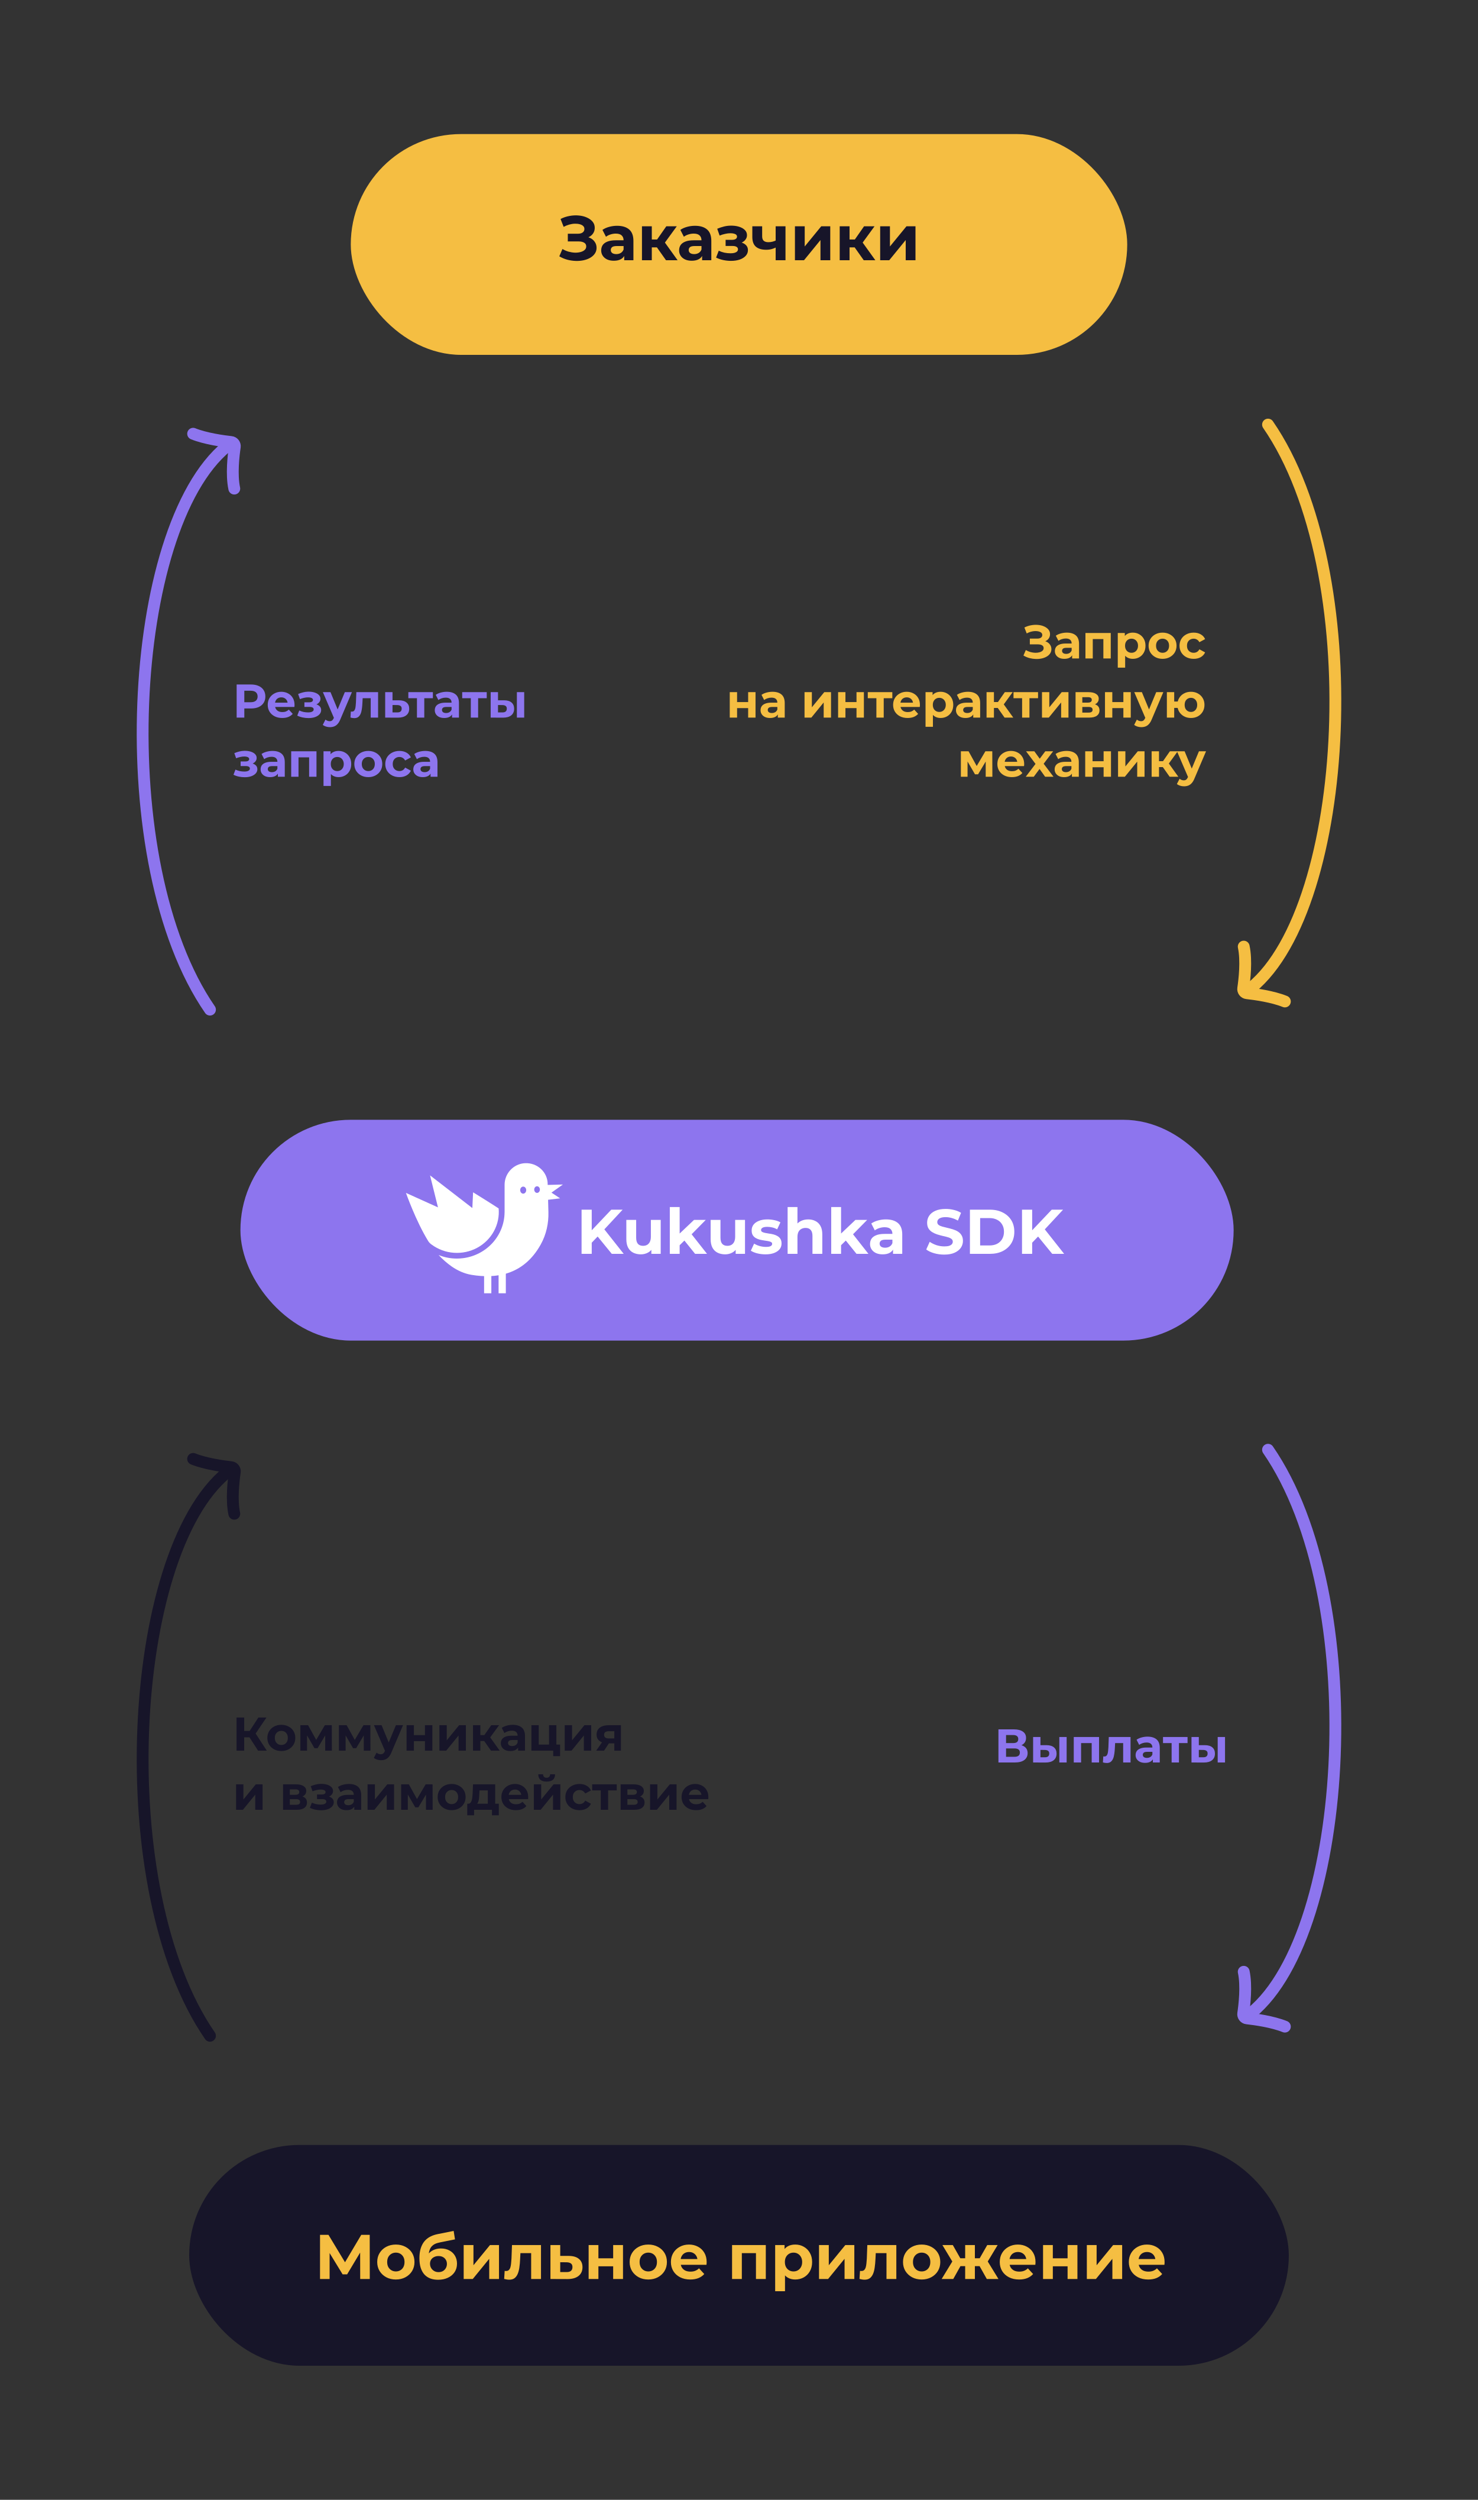 <?xml version="1.0" encoding="UTF-8"?> <svg xmlns="http://www.w3.org/2000/svg" width="375" height="634" viewBox="0 0 375 634" fill="none"><rect x="0" y="0" width="375" height="634" fill="#333333" stroke="none"/><g clip-path="url(#clip0_951_56)"><g clip-path="url(#clip1_951_56)"><rect x="89" y="34" width="197" height="56" rx="28" fill="#F5BE42"></rect><path d="M141.907 65.008L142.707 63.152C143.187 63.44 143.699 63.664 144.243 63.824C144.798 63.973 145.337 64.059 145.859 64.08C146.393 64.091 146.873 64.037 147.299 63.92C147.737 63.803 148.083 63.627 148.339 63.392C148.606 63.157 148.739 62.859 148.739 62.496C148.739 62.069 148.563 61.755 148.211 61.552C147.859 61.339 147.39 61.232 146.803 61.232H144.067V59.28H146.611C147.134 59.28 147.539 59.173 147.827 58.96C148.126 58.747 148.275 58.453 148.275 58.08C148.275 57.76 148.169 57.504 147.955 57.312C147.742 57.109 147.449 56.96 147.075 56.864C146.713 56.768 146.302 56.725 145.843 56.736C145.385 56.747 144.91 56.821 144.419 56.96C143.929 57.099 143.459 57.291 143.011 57.536L142.227 55.536C142.953 55.163 143.715 54.907 144.515 54.768C145.326 54.619 146.105 54.581 146.851 54.656C147.609 54.72 148.291 54.891 148.899 55.168C149.507 55.435 149.993 55.787 150.355 56.224C150.718 56.661 150.899 57.179 150.899 57.776C150.899 58.309 150.761 58.784 150.483 59.2C150.206 59.616 149.817 59.936 149.315 60.16C148.825 60.384 148.259 60.496 147.619 60.496L147.683 59.92C148.43 59.92 149.075 60.048 149.619 60.304C150.174 60.549 150.601 60.896 150.899 61.344C151.209 61.781 151.363 62.288 151.363 62.864C151.363 63.397 151.219 63.877 150.931 64.304C150.654 64.72 150.27 65.072 149.779 65.36C149.289 65.648 148.729 65.861 148.099 66C147.47 66.139 146.798 66.197 146.083 66.176C145.379 66.155 144.67 66.053 143.955 65.872C143.241 65.68 142.558 65.392 141.907 65.008ZM158.375 66V64.32L158.215 63.952V60.944C158.215 60.411 158.05 59.995 157.719 59.696C157.399 59.397 156.903 59.248 156.231 59.248C155.773 59.248 155.319 59.323 154.871 59.472C154.434 59.611 154.061 59.803 153.751 60.048L152.855 58.304C153.325 57.973 153.89 57.717 154.551 57.536C155.213 57.355 155.885 57.264 156.567 57.264C157.879 57.264 158.898 57.573 159.623 58.192C160.349 58.811 160.711 59.776 160.711 61.088V66H158.375ZM155.751 66.128C155.079 66.128 154.503 66.016 154.023 65.792C153.543 65.557 153.175 65.243 152.919 64.848C152.663 64.453 152.535 64.011 152.535 63.52C152.535 63.008 152.658 62.56 152.903 62.176C153.159 61.792 153.559 61.493 154.103 61.28C154.647 61.056 155.357 60.944 156.231 60.944H158.519V62.4H156.503C155.917 62.4 155.511 62.496 155.287 62.688C155.074 62.88 154.967 63.12 154.967 63.408C154.967 63.728 155.09 63.984 155.335 64.176C155.591 64.357 155.938 64.448 156.375 64.448C156.791 64.448 157.165 64.352 157.495 64.16C157.826 63.957 158.066 63.664 158.215 63.28L158.599 64.432C158.418 64.987 158.087 65.408 157.607 65.696C157.127 65.984 156.509 66.128 155.751 66.128ZM168.976 66L166.096 61.92L168.128 60.72L171.92 66H168.976ZM162.88 66V57.392H165.376V66H162.88ZM164.64 62.736V60.736H167.648V62.736H164.64ZM168.368 61.984L166.032 61.728L169.056 57.392H171.712L168.368 61.984ZM178.141 66V64.32L177.981 63.952V60.944C177.981 60.411 177.816 59.995 177.485 59.696C177.165 59.397 176.669 59.248 175.997 59.248C175.538 59.248 175.085 59.323 174.637 59.472C174.2 59.611 173.826 59.803 173.517 60.048L172.621 58.304C173.09 57.973 173.656 57.717 174.317 57.536C174.978 57.355 175.65 57.264 176.333 57.264C177.645 57.264 178.664 57.573 179.389 58.192C180.114 58.811 180.477 59.776 180.477 61.088V66H178.141ZM175.517 66.128C174.845 66.128 174.269 66.016 173.789 65.792C173.309 65.557 172.941 65.243 172.685 64.848C172.429 64.453 172.301 64.011 172.301 63.52C172.301 63.008 172.424 62.56 172.669 62.176C172.925 61.792 173.325 61.493 173.869 61.28C174.413 61.056 175.122 60.944 175.997 60.944H178.285V62.4H176.269C175.682 62.4 175.277 62.496 175.053 62.688C174.84 62.88 174.733 63.12 174.733 63.408C174.733 63.728 174.856 63.984 175.101 64.176C175.357 64.357 175.704 64.448 176.141 64.448C176.557 64.448 176.93 64.352 177.261 64.16C177.592 63.957 177.832 63.664 177.981 63.28L178.365 64.432C178.184 64.987 177.853 65.408 177.373 65.696C176.893 65.984 176.274 66.128 175.517 66.128ZM185.479 66.16C184.818 66.16 184.157 66.091 183.495 65.952C182.845 65.813 182.242 65.605 181.687 65.328L182.359 63.584C182.797 63.797 183.271 63.963 183.783 64.08C184.306 64.187 184.834 64.24 185.367 64.24C185.751 64.24 186.082 64.203 186.359 64.128C186.647 64.043 186.866 63.925 187.015 63.776C187.165 63.627 187.239 63.445 187.239 63.232C187.239 62.955 187.122 62.747 186.887 62.608C186.653 62.459 186.311 62.384 185.863 62.384H184.103V60.832H185.655C185.943 60.832 186.189 60.8 186.391 60.736C186.594 60.672 186.743 60.581 186.839 60.464C186.946 60.336 186.999 60.187 186.999 60.016C186.999 59.835 186.935 59.68 186.807 59.552C186.679 59.424 186.493 59.328 186.247 59.264C186.002 59.189 185.693 59.152 185.319 59.152C184.893 59.152 184.45 59.205 183.991 59.312C183.533 59.408 183.063 59.552 182.583 59.744L181.975 58.016C182.541 57.781 183.101 57.595 183.655 57.456C184.21 57.317 184.759 57.243 185.303 57.232C186.103 57.211 186.823 57.296 187.463 57.488C188.103 57.68 188.605 57.957 188.967 58.32C189.341 58.683 189.527 59.125 189.527 59.648C189.527 60.064 189.399 60.437 189.143 60.768C188.898 61.099 188.557 61.36 188.119 61.552C187.682 61.733 187.191 61.824 186.647 61.824L186.711 61.328C187.661 61.328 188.407 61.52 188.951 61.904C189.495 62.277 189.767 62.789 189.767 63.44C189.767 63.995 189.575 64.48 189.191 64.896C188.818 65.301 188.306 65.616 187.655 65.84C187.015 66.053 186.29 66.16 185.479 66.16ZM196.976 62.704C196.624 62.896 196.234 63.051 195.808 63.168C195.381 63.285 194.912 63.344 194.4 63.344C193.269 63.344 192.4 63.088 191.792 62.576C191.184 62.053 190.88 61.227 190.88 60.096V57.392H193.376V59.936C193.376 60.469 193.514 60.853 193.792 61.088C194.069 61.312 194.458 61.424 194.96 61.424C195.322 61.424 195.669 61.381 196 61.296C196.341 61.211 196.666 61.088 196.976 60.928V62.704ZM196.8 66V57.392H199.296V66H196.8ZM201.692 66V57.392H204.172V62.512L208.364 57.392H210.652V66H208.172V60.88L203.996 66H201.692ZM219.148 66L216.268 61.92L218.3 60.72L222.092 66H219.148ZM213.052 66V57.392H215.548V66H213.052ZM214.812 62.736V60.736H217.82V62.736H214.812ZM218.54 61.984L216.204 61.728L219.228 57.392H221.884L218.54 61.984ZM223.317 66V57.392H225.797V62.512L229.989 57.392H232.277V66H229.797V60.88L225.621 66H223.317Z" fill="#171529"></path></g><rect x="61" y="284" width="252" height="56" rx="28" fill="#8D75EE"></rect><path d="M149.878 315.44L149.734 312.448L155.094 306.8H157.974L153.142 312L151.702 313.536L149.878 315.44ZM147.558 318V306.8H150.134V318H147.558ZM155.222 318L151.238 313.12L152.934 311.28L158.246 318H155.222ZM162.593 318.128C161.878 318.128 161.238 317.989 160.673 317.712C160.118 317.435 159.686 317.013 159.377 316.448C159.067 315.872 158.913 315.141 158.913 314.256V309.392H161.409V313.888C161.409 314.603 161.558 315.131 161.857 315.472C162.166 315.803 162.598 315.968 163.153 315.968C163.537 315.968 163.878 315.888 164.177 315.728C164.475 315.557 164.71 315.301 164.881 314.96C165.051 314.608 165.137 314.171 165.137 313.648V309.392H167.633V318H165.265V315.632L165.697 316.32C165.409 316.917 164.982 317.371 164.417 317.68C163.862 317.979 163.254 318.128 162.593 318.128ZM172.009 316.24L172.073 313.2L176.089 309.392H179.065L175.209 313.312L173.913 314.368L172.009 316.24ZM169.945 318V306.128H172.441V318H169.945ZM176.361 318L173.449 314.384L175.017 312.448L179.385 318H176.361ZM183.983 318.128C183.269 318.128 182.629 317.989 182.063 317.712C181.509 317.435 181.077 317.013 180.767 316.448C180.458 315.872 180.303 315.141 180.303 314.256V309.392H182.799V313.888C182.799 314.603 182.949 315.131 183.247 315.472C183.557 315.803 183.989 315.968 184.543 315.968C184.927 315.968 185.269 315.888 185.567 315.728C185.866 315.557 186.101 315.301 186.271 314.96C186.442 314.608 186.527 314.171 186.527 313.648V309.392H189.023V318H186.655V315.632L187.087 316.32C186.799 316.917 186.373 317.371 185.807 317.68C185.253 317.979 184.645 318.128 183.983 318.128ZM194.232 318.128C193.496 318.128 192.786 318.043 192.104 317.872C191.432 317.691 190.898 317.467 190.504 317.2L191.336 315.408C191.73 315.653 192.194 315.856 192.728 316.016C193.272 316.165 193.805 316.24 194.328 316.24C194.904 316.24 195.309 316.171 195.544 316.032C195.789 315.893 195.912 315.701 195.912 315.456C195.912 315.253 195.816 315.104 195.624 315.008C195.442 314.901 195.197 314.821 194.888 314.768C194.578 314.715 194.237 314.661 193.864 314.608C193.501 314.555 193.133 314.485 192.76 314.4C192.386 314.304 192.045 314.165 191.736 313.984C191.426 313.803 191.176 313.557 190.984 313.248C190.802 312.939 190.712 312.539 190.712 312.048C190.712 311.504 190.866 311.024 191.176 310.608C191.496 310.192 191.954 309.867 192.552 309.632C193.149 309.387 193.864 309.264 194.696 309.264C195.282 309.264 195.88 309.328 196.488 309.456C197.096 309.584 197.602 309.771 198.008 310.016L197.176 311.792C196.76 311.547 196.338 311.381 195.912 311.296C195.496 311.2 195.09 311.152 194.696 311.152C194.141 311.152 193.736 311.227 193.48 311.376C193.224 311.525 193.096 311.717 193.096 311.952C193.096 312.165 193.186 312.325 193.368 312.432C193.56 312.539 193.81 312.624 194.12 312.688C194.429 312.752 194.765 312.811 195.128 312.864C195.501 312.907 195.874 312.976 196.248 313.072C196.621 313.168 196.957 313.307 197.256 313.488C197.565 313.659 197.816 313.899 198.008 314.208C198.2 314.507 198.296 314.901 198.296 315.392C198.296 315.925 198.136 316.4 197.816 316.816C197.496 317.221 197.032 317.541 196.424 317.776C195.826 318.011 195.096 318.128 194.232 318.128ZM205.068 309.264C205.75 309.264 206.358 309.403 206.892 309.68C207.436 309.947 207.862 310.363 208.172 310.928C208.481 311.483 208.636 312.197 208.636 313.072V318H206.14V313.456C206.14 312.763 205.985 312.251 205.676 311.92C205.377 311.589 204.95 311.424 204.396 311.424C204.001 311.424 203.644 311.509 203.324 311.68C203.014 311.84 202.769 312.091 202.588 312.432C202.417 312.773 202.332 313.211 202.332 313.744V318H199.836V306.128H202.332V311.776L201.772 311.056C202.081 310.48 202.524 310.037 203.1 309.728C203.676 309.419 204.332 309.264 205.068 309.264ZM212.962 316.24L213.026 313.2L217.042 309.392H220.018L216.162 313.312L214.866 314.368L212.962 316.24ZM210.898 318V306.128H213.394V318H210.898ZM217.314 318L214.402 314.384L215.97 312.448L220.338 318H217.314ZM226.584 318V316.32L226.424 315.952V312.944C226.424 312.411 226.259 311.995 225.928 311.696C225.608 311.397 225.112 311.248 224.44 311.248C223.982 311.248 223.528 311.323 223.08 311.472C222.643 311.611 222.27 311.803 221.96 312.048L221.064 310.304C221.534 309.973 222.099 309.717 222.76 309.536C223.422 309.355 224.094 309.264 224.776 309.264C226.088 309.264 227.107 309.573 227.832 310.192C228.558 310.811 228.92 311.776 228.92 313.088V318H226.584ZM223.96 318.128C223.288 318.128 222.712 318.016 222.232 317.792C221.752 317.557 221.384 317.243 221.128 316.848C220.872 316.453 220.744 316.011 220.744 315.52C220.744 315.008 220.867 314.56 221.112 314.176C221.368 313.792 221.768 313.493 222.312 313.28C222.856 313.056 223.566 312.944 224.44 312.944H226.728V314.4H224.712C224.126 314.4 223.72 314.496 223.496 314.688C223.283 314.88 223.176 315.12 223.176 315.408C223.176 315.728 223.299 315.984 223.544 316.176C223.8 316.357 224.147 316.448 224.584 316.448C225 316.448 225.374 316.352 225.704 316.16C226.035 315.957 226.275 315.664 226.424 315.28L226.808 316.432C226.627 316.987 226.296 317.408 225.816 317.696C225.336 317.984 224.718 318.128 223.96 318.128ZM239.567 318.192C238.671 318.192 237.812 318.075 236.991 317.84C236.169 317.595 235.508 317.28 235.007 316.896L235.887 314.944C236.367 315.285 236.932 315.568 237.583 315.792C238.244 316.005 238.911 316.112 239.583 316.112C240.095 316.112 240.505 316.064 240.815 315.968C241.135 315.861 241.369 315.717 241.519 315.536C241.668 315.355 241.743 315.147 241.743 314.912C241.743 314.613 241.625 314.379 241.391 314.208C241.156 314.027 240.847 313.883 240.463 313.776C240.079 313.659 239.652 313.552 239.183 313.456C238.724 313.349 238.26 313.221 237.791 313.072C237.332 312.923 236.911 312.731 236.527 312.496C236.143 312.261 235.828 311.952 235.583 311.568C235.348 311.184 235.231 310.693 235.231 310.096C235.231 309.456 235.401 308.875 235.743 308.352C236.095 307.819 236.617 307.397 237.311 307.088C238.015 306.768 238.895 306.608 239.951 306.608C240.655 306.608 241.348 306.693 242.031 306.864C242.713 307.024 243.316 307.269 243.839 307.6L243.039 309.568C242.516 309.269 241.993 309.051 241.471 308.912C240.948 308.763 240.436 308.688 239.935 308.688C239.433 308.688 239.023 308.747 238.703 308.864C238.383 308.981 238.153 309.136 238.015 309.328C237.876 309.509 237.807 309.723 237.807 309.968C237.807 310.256 237.924 310.491 238.159 310.672C238.393 310.843 238.703 310.981 239.087 311.088C239.471 311.195 239.892 311.301 240.351 311.408C240.82 311.515 241.284 311.637 241.743 311.776C242.212 311.915 242.639 312.101 243.023 312.336C243.407 312.571 243.716 312.88 243.951 313.264C244.196 313.648 244.319 314.133 244.319 314.72C244.319 315.349 244.143 315.925 243.791 316.448C243.439 316.971 242.911 317.392 242.207 317.712C241.513 318.032 240.633 318.192 239.567 318.192ZM246.09 318V306.8H251.178C252.394 306.8 253.466 307.035 254.394 307.504C255.322 307.963 256.047 308.608 256.57 309.44C257.092 310.272 257.354 311.259 257.354 312.4C257.354 313.531 257.092 314.517 256.57 315.36C256.047 316.192 255.322 316.843 254.394 317.312C253.466 317.771 252.394 318 251.178 318H246.09ZM248.682 315.872H251.05C251.796 315.872 252.442 315.733 252.986 315.456C253.54 315.168 253.967 314.763 254.266 314.24C254.575 313.717 254.73 313.104 254.73 312.4C254.73 311.685 254.575 311.072 254.266 310.56C253.967 310.037 253.54 309.637 252.986 309.36C252.442 309.072 251.796 308.928 251.05 308.928H248.682V315.872ZM261.628 315.44L261.484 312.448L266.844 306.8H269.724L264.892 312L263.452 313.536L261.628 315.44ZM259.308 318V306.8H261.884V318H259.308ZM266.972 318L262.988 313.12L264.684 311.28L269.996 318H266.972Z" fill="white"></path><path d="M109.501 315.647L109.336 315.522C109.045 315.295 108.799 315.019 108.61 314.706C105.477 309.595 103 302.545 103 302.545L111.126 306.214L109.111 298.098L119.844 306.383L120.031 302.392C120.031 302.392 123.988 304.82 126.515 306.476C126.698 308.476 126.281 310.485 125.316 312.258C124.35 314.032 122.876 315.493 121.074 316.465C119.273 317.437 117.22 317.877 115.167 317.732C113.113 317.587 111.147 316.863 109.507 315.648L109.501 315.647Z" fill="white"></path><path d="M139.061 304.284L138.958 300.523V300.329C138.958 299.607 138.807 298.892 138.515 298.229C138.224 297.565 137.797 296.967 137.26 296.469C136.724 295.971 136.09 295.585 135.396 295.334C134.702 295.082 133.963 294.971 133.224 295.006C130.284 295.143 128.026 297.612 128.026 300.477V307.504C128.026 307.504 128.026 307.504 128.019 307.504C127.99 310.337 126.918 313.065 125 315.192C123.081 317.318 120.442 318.702 117.565 319.09C117.014 319.161 116.459 319.197 115.903 319.197C114.32 319.199 112.752 318.894 111.291 318.299C112.288 319.386 113.404 320.365 114.618 321.217C116.143 322.263 117.829 323.035 119.675 323.333C125.521 324.289 132.745 323.621 137.191 315.631C138.598 313.113 139.224 310.251 139.143 307.379L139.061 304.284ZM132.748 302.734C132.324 302.734 131.985 302.332 131.985 301.84C131.985 301.347 132.324 300.945 132.748 300.945C133.171 300.945 133.51 301.344 133.51 301.84C133.51 302.336 133.165 302.736 132.745 302.736L132.748 302.734ZM136.261 302.544C135.864 302.544 135.543 302.166 135.543 301.699C135.543 301.232 135.864 300.859 136.261 300.859C136.659 300.859 136.979 301.236 136.979 301.699C136.979 302.163 136.653 302.545 136.256 302.545L136.261 302.544Z" fill="white"></path><path d="M138.547 300.534L142.823 300.414L139.917 302.47L142.107 303.926L138.342 304.365L138.547 300.534Z" fill="white"></path><path d="M128.339 322.108H126.502V328H128.339V322.108Z" fill="white"></path><path d="M124.662 322.108H122.825V328H124.662V322.108Z" fill="white"></path><g clip-path="url(#clip2_951_56)"><rect x="48" y="544" width="279" height="56" rx="28" fill="#171529"></rect><path d="M81.197 578V566.8H83.341L88.109 574.704H86.973L91.661 566.8H93.805L93.821 578H91.389L91.373 570.528H91.837L88.077 576.816H86.925L83.085 570.528H83.629V578H81.197ZM100.443 578.128C99.526 578.128 98.71 577.936 97.995 577.552C97.291 577.168 96.731 576.645 96.315 575.984C95.91 575.312 95.707 574.549 95.707 573.696C95.707 572.832 95.91 572.069 96.315 571.408C96.731 570.736 97.291 570.213 97.995 569.84C98.71 569.456 99.526 569.264 100.443 569.264C101.35 569.264 102.16 569.456 102.875 569.84C103.59 570.213 104.15 570.731 104.555 571.392C104.96 572.053 105.163 572.821 105.163 573.696C105.163 574.549 104.96 575.312 104.555 575.984C104.15 576.645 103.59 577.168 102.875 577.552C102.16 577.936 101.35 578.128 100.443 578.128ZM100.443 576.08C100.859 576.08 101.232 575.984 101.563 575.792C101.894 575.6 102.155 575.328 102.347 574.976C102.539 574.613 102.635 574.187 102.635 573.696C102.635 573.195 102.539 572.768 102.347 572.416C102.155 572.064 101.894 571.792 101.563 571.6C101.232 571.408 100.859 571.312 100.443 571.312C100.027 571.312 99.654 571.408 99.323 571.6C98.992 571.792 98.726 572.064 98.523 572.416C98.331 572.768 98.235 573.195 98.235 573.696C98.235 574.187 98.331 574.613 98.523 574.976C98.726 575.328 98.992 575.6 99.323 575.792C99.654 575.984 100.027 576.08 100.443 576.08ZM111.152 578.192C110.448 578.192 109.808 578.091 109.232 577.888C108.656 577.675 108.154 577.349 107.728 576.912C107.312 576.464 106.986 575.893 106.752 575.2C106.528 574.507 106.416 573.68 106.416 572.72C106.416 572.037 106.474 571.413 106.592 570.848C106.709 570.283 106.885 569.771 107.12 569.312C107.354 568.843 107.653 568.432 108.016 568.08C108.389 567.717 108.821 567.419 109.312 567.184C109.813 566.939 110.378 566.752 111.008 566.624L115.104 565.808L115.44 567.952L111.824 568.672C111.61 568.715 111.365 568.773 111.088 568.848C110.821 568.912 110.549 569.013 110.272 569.152C110.005 569.291 109.754 569.488 109.52 569.744C109.296 569.989 109.114 570.315 108.976 570.72C108.837 571.115 108.768 571.605 108.768 572.192C108.768 572.373 108.773 572.512 108.784 572.608C108.805 572.704 108.821 572.805 108.832 572.912C108.853 573.019 108.864 573.184 108.864 573.408L108.064 572.624C108.298 572.123 108.597 571.696 108.96 571.344C109.333 570.992 109.76 570.725 110.24 570.544C110.73 570.352 111.274 570.256 111.872 570.256C112.682 570.256 113.392 570.421 114 570.752C114.618 571.072 115.098 571.525 115.44 572.112C115.781 572.699 115.952 573.365 115.952 574.112C115.952 574.923 115.749 575.637 115.344 576.256C114.938 576.864 114.373 577.339 113.648 577.68C112.933 578.021 112.101 578.192 111.152 578.192ZM111.28 576.256C111.696 576.256 112.064 576.165 112.384 575.984C112.704 575.792 112.949 575.541 113.12 575.232C113.301 574.912 113.392 574.555 113.392 574.16C113.392 573.776 113.301 573.435 113.12 573.136C112.949 572.837 112.704 572.603 112.384 572.432C112.064 572.261 111.69 572.176 111.264 572.176C110.848 572.176 110.474 572.261 110.144 572.432C109.813 572.592 109.557 572.816 109.376 573.104C109.194 573.392 109.104 573.728 109.104 574.112C109.104 574.507 109.194 574.869 109.376 575.2C109.568 575.52 109.824 575.776 110.144 575.968C110.474 576.16 110.853 576.256 111.28 576.256ZM117.645 578V569.392H120.125V574.512L124.317 569.392H126.605V578H124.125V572.88L119.949 578H117.645ZM127.917 577.984L128.045 575.936C128.109 575.947 128.173 575.957 128.237 575.968C128.301 575.968 128.359 575.968 128.413 575.968C128.711 575.968 128.946 575.883 129.117 575.712C129.287 575.541 129.415 575.312 129.501 575.024C129.586 574.725 129.645 574.389 129.677 574.016C129.719 573.643 129.751 573.253 129.773 572.848L129.901 569.392H137.261V578H134.765V570.832L135.325 571.44H131.549L132.077 570.8L131.965 572.96C131.933 573.728 131.869 574.432 131.773 575.072C131.687 575.712 131.543 576.267 131.341 576.736C131.138 577.195 130.866 577.552 130.525 577.808C130.183 578.053 129.746 578.176 129.213 578.176C129.021 578.176 128.818 578.16 128.605 578.128C128.391 578.096 128.162 578.048 127.917 577.984ZM144.317 572.144C145.448 572.155 146.306 572.411 146.893 572.912C147.49 573.403 147.789 574.101 147.789 575.008C147.789 575.957 147.453 576.699 146.781 577.232C146.109 577.755 145.176 578.016 143.981 578.016L139.661 578V569.392H142.141V572.144H144.317ZM143.757 576.24C144.237 576.251 144.605 576.149 144.861 575.936C145.117 575.723 145.245 575.403 145.245 574.976C145.245 574.549 145.117 574.245 144.861 574.064C144.605 573.872 144.237 573.771 143.757 573.76L142.141 573.744V576.24H143.757ZM149.348 578V569.392H151.828V572.752H155.572V569.392H158.068V578H155.572V574.784H151.828V578H149.348ZM164.49 578.128C163.572 578.128 162.756 577.936 162.042 577.552C161.338 577.168 160.778 576.645 160.362 575.984C159.956 575.312 159.754 574.549 159.754 573.696C159.754 572.832 159.956 572.069 160.362 571.408C160.778 570.736 161.338 570.213 162.042 569.84C162.756 569.456 163.572 569.264 164.49 569.264C165.396 569.264 166.207 569.456 166.922 569.84C167.636 570.213 168.196 570.731 168.602 571.392C169.007 572.053 169.21 572.821 169.21 573.696C169.21 574.549 169.007 575.312 168.602 575.984C168.196 576.645 167.636 577.168 166.922 577.552C166.207 577.936 165.396 578.128 164.49 578.128ZM164.49 576.08C164.906 576.08 165.279 575.984 165.61 575.792C165.94 575.6 166.202 575.328 166.394 574.976C166.586 574.613 166.682 574.187 166.682 573.696C166.682 573.195 166.586 572.768 166.394 572.416C166.202 572.064 165.94 571.792 165.61 571.6C165.279 571.408 164.906 571.312 164.49 571.312C164.074 571.312 163.7 571.408 163.37 571.6C163.039 571.792 162.772 572.064 162.57 572.416C162.378 572.768 162.282 573.195 162.282 573.696C162.282 574.187 162.378 574.613 162.57 574.976C162.772 575.328 163.039 575.6 163.37 575.792C163.7 575.984 164.074 576.08 164.49 576.08ZM175.135 578.128C174.153 578.128 173.289 577.936 172.543 577.552C171.807 577.168 171.236 576.645 170.831 575.984C170.425 575.312 170.223 574.549 170.223 573.696C170.223 572.832 170.42 572.069 170.815 571.408C171.22 570.736 171.769 570.213 172.463 569.84C173.156 569.456 173.94 569.264 174.815 569.264C175.657 569.264 176.415 569.445 177.087 569.808C177.769 570.16 178.308 570.672 178.703 571.344C179.097 572.005 179.295 572.8 179.295 573.728C179.295 573.824 179.289 573.936 179.279 574.064C179.268 574.181 179.257 574.293 179.247 574.4H172.255V572.944H177.935L176.975 573.376C176.975 572.928 176.884 572.539 176.703 572.208C176.521 571.877 176.271 571.621 175.951 571.44C175.631 571.248 175.257 571.152 174.831 571.152C174.404 571.152 174.025 571.248 173.695 571.44C173.375 571.621 173.124 571.883 172.943 572.224C172.761 572.555 172.671 572.949 172.671 573.408V573.792C172.671 574.261 172.772 574.677 172.975 575.04C173.188 575.392 173.481 575.664 173.855 575.856C174.239 576.037 174.687 576.128 175.199 576.128C175.657 576.128 176.057 576.059 176.399 575.92C176.751 575.781 177.071 575.573 177.359 575.296L178.687 576.736C178.292 577.184 177.796 577.531 177.199 577.776C176.601 578.011 175.913 578.128 175.135 578.128ZM185.739 578V569.392H194.299V578H191.803V570.88L192.363 571.44H187.659L188.219 570.88V578H185.739ZM201.764 578.128C201.039 578.128 200.404 577.968 199.86 577.648C199.316 577.328 198.89 576.843 198.58 576.192C198.282 575.531 198.132 574.699 198.132 573.696C198.132 572.683 198.276 571.851 198.564 571.2C198.852 570.549 199.268 570.064 199.812 569.744C200.356 569.424 201.007 569.264 201.764 569.264C202.575 569.264 203.3 569.451 203.94 569.824C204.591 570.187 205.103 570.699 205.476 571.36C205.86 572.021 206.052 572.8 206.052 573.696C206.052 574.603 205.86 575.387 205.476 576.048C205.103 576.709 204.591 577.221 203.94 577.584C203.3 577.947 202.575 578.128 201.764 578.128ZM196.676 581.104V569.392H199.06V571.152L199.012 573.712L199.172 576.256V581.104H196.676ZM201.332 576.08C201.748 576.08 202.116 575.984 202.436 575.792C202.767 575.6 203.028 575.328 203.22 574.976C203.423 574.613 203.524 574.187 203.524 573.696C203.524 573.195 203.423 572.768 203.22 572.416C203.028 572.064 202.767 571.792 202.436 571.6C202.116 571.408 201.748 571.312 201.332 571.312C200.916 571.312 200.543 571.408 200.212 571.6C199.882 571.792 199.62 572.064 199.428 572.416C199.236 572.768 199.14 573.195 199.14 573.696C199.14 574.187 199.236 574.613 199.428 574.976C199.62 575.328 199.882 575.6 200.212 575.792C200.543 575.984 200.916 576.08 201.332 576.08ZM207.802 578V569.392H210.282V574.512L214.474 569.392H216.762V578H214.282V572.88L210.106 578H207.802ZM218.073 577.984L218.201 575.936C218.265 575.947 218.329 575.957 218.393 575.968C218.457 575.968 218.516 575.968 218.569 575.968C218.868 575.968 219.102 575.883 219.273 575.712C219.444 575.541 219.572 575.312 219.657 575.024C219.742 574.725 219.801 574.389 219.833 574.016C219.876 573.643 219.908 573.253 219.929 572.848L220.057 569.392H227.417V578H224.921V570.832L225.481 571.44H221.705L222.233 570.8L222.121 572.96C222.089 573.728 222.025 574.432 221.929 575.072C221.844 575.712 221.7 576.267 221.497 576.736C221.294 577.195 221.022 577.552 220.681 577.808C220.34 578.053 219.902 578.176 219.369 578.176C219.177 578.176 218.974 578.16 218.761 578.128C218.548 578.096 218.318 578.048 218.073 577.984ZM233.849 578.128C232.932 578.128 232.116 577.936 231.401 577.552C230.697 577.168 230.137 576.645 229.721 575.984C229.316 575.312 229.113 574.549 229.113 573.696C229.113 572.832 229.316 572.069 229.721 571.408C230.137 570.736 230.697 570.213 231.401 569.84C232.116 569.456 232.932 569.264 233.849 569.264C234.756 569.264 235.567 569.456 236.281 569.84C236.996 570.213 237.556 570.731 237.961 571.392C238.367 572.053 238.569 572.821 238.569 573.696C238.569 574.549 238.367 575.312 237.961 575.984C237.556 576.645 236.996 577.168 236.281 577.552C235.567 577.936 234.756 578.128 233.849 578.128ZM233.849 576.08C234.265 576.08 234.639 575.984 234.969 575.792C235.3 575.6 235.561 575.328 235.753 574.976C235.945 574.613 236.041 574.187 236.041 573.696C236.041 573.195 235.945 572.768 235.753 572.416C235.561 572.064 235.3 571.792 234.969 571.6C234.639 571.408 234.265 571.312 233.849 571.312C233.433 571.312 233.06 571.408 232.729 571.6C232.399 571.792 232.132 572.064 231.929 572.416C231.737 572.768 231.641 573.195 231.641 573.696C231.641 574.187 231.737 574.613 231.929 574.976C232.132 575.328 232.399 575.6 232.729 575.792C233.06 575.984 233.433 576.08 233.849 576.08ZM250.372 578L248.084 573.92L250.1 572.72L253.332 578H250.372ZM246.612 574.736V572.736H249.604V574.736H246.612ZM250.356 573.984L248.004 573.728L250.484 569.392H253.124L250.356 573.984ZM241.86 578H238.916L242.132 572.72L244.148 573.92L241.86 578ZM247.348 578H244.884V569.392H247.348V578ZM245.62 574.736H242.644V572.736H245.62V574.736ZM241.876 573.984L239.108 569.392H241.748L244.212 573.728L241.876 573.984ZM258.572 578.128C257.591 578.128 256.727 577.936 255.98 577.552C255.244 577.168 254.673 576.645 254.268 575.984C253.863 575.312 253.66 574.549 253.66 573.696C253.66 572.832 253.857 572.069 254.252 571.408C254.657 570.736 255.207 570.213 255.9 569.84C256.593 569.456 257.377 569.264 258.252 569.264C259.095 569.264 259.852 569.445 260.524 569.808C261.207 570.16 261.745 570.672 262.14 571.344C262.535 572.005 262.732 572.8 262.732 573.728C262.732 573.824 262.727 573.936 262.716 574.064C262.705 574.181 262.695 574.293 262.684 574.4H255.692V572.944H261.372L260.412 573.376C260.412 572.928 260.321 572.539 260.14 572.208C259.959 571.877 259.708 571.621 259.388 571.44C259.068 571.248 258.695 571.152 258.268 571.152C257.841 571.152 257.463 571.248 257.132 571.44C256.812 571.621 256.561 571.883 256.38 572.224C256.199 572.555 256.108 572.949 256.108 573.408V573.792C256.108 574.261 256.209 574.677 256.412 575.04C256.625 575.392 256.919 575.664 257.292 575.856C257.676 576.037 258.124 576.128 258.636 576.128C259.095 576.128 259.495 576.059 259.836 575.92C260.188 575.781 260.508 575.573 260.796 575.296L262.124 576.736C261.729 577.184 261.233 577.531 260.636 577.776C260.039 578.011 259.351 578.128 258.572 578.128ZM264.645 578V569.392H267.125V572.752H270.869V569.392H273.365V578H270.869V574.784H267.125V578H264.645ZM275.755 578V569.392H278.235V574.512L282.427 569.392H284.715V578H282.235V572.88L278.059 578H275.755ZM291.322 578.128C290.341 578.128 289.477 577.936 288.73 577.552C287.994 577.168 287.423 576.645 287.018 575.984C286.613 575.312 286.41 574.549 286.41 573.696C286.41 572.832 286.607 572.069 287.002 571.408C287.407 570.736 287.957 570.213 288.65 569.84C289.343 569.456 290.127 569.264 291.002 569.264C291.845 569.264 292.602 569.445 293.274 569.808C293.957 570.16 294.495 570.672 294.89 571.344C295.285 572.005 295.482 572.8 295.482 573.728C295.482 573.824 295.477 573.936 295.466 574.064C295.455 574.181 295.445 574.293 295.434 574.4H288.442V572.944H294.122L293.162 573.376C293.162 572.928 293.071 572.539 292.89 572.208C292.709 571.877 292.458 571.621 292.138 571.44C291.818 571.248 291.445 571.152 291.018 571.152C290.591 571.152 290.213 571.248 289.882 571.44C289.562 571.621 289.311 571.883 289.13 572.224C288.949 572.555 288.858 572.949 288.858 573.408V573.792C288.858 574.261 288.959 574.677 289.162 575.04C289.375 575.392 289.669 575.664 290.042 575.856C290.426 576.037 290.874 576.128 291.386 576.128C291.845 576.128 292.245 576.059 292.586 575.92C292.938 575.781 293.258 575.573 293.546 575.296L294.874 576.736C294.479 577.184 293.983 577.531 293.386 577.776C292.789 578.011 292.101 578.128 291.322 578.128Z" fill="#F5BE42"></path></g><g clip-path="url(#clip3_951_56)"><path d="M59.44 123.918C58.679 120.355 59.252 115.466 59.573 113.312C59.661 112.724 59.237 112.173 58.646 112.107C56.596 111.88 52.13 111.269 49 110.007" stroke="#8D75EE" stroke-width="3" stroke-linecap="round"></path><path d="M57.5 113.247C32.329 133.897 27.639 218.919 53.275 256.06" stroke="#8D75EE" stroke-width="3" stroke-linecap="round"></path><path d="M60.044 182V173.6H63.68C64.432 173.6 65.08 173.724 65.624 173.972C66.168 174.212 66.588 174.56 66.884 175.016C67.18 175.472 67.328 176.016 67.328 176.648C67.328 177.272 67.18 177.812 66.884 178.268C66.588 178.724 66.168 179.076 65.624 179.324C65.08 179.564 64.432 179.684 63.68 179.684H61.124L61.988 178.808V182H60.044ZM61.988 179.024L61.124 178.1H63.572C64.172 178.1 64.62 177.972 64.916 177.716C65.212 177.46 65.36 177.104 65.36 176.648C65.36 176.184 65.212 175.824 64.916 175.568C64.62 175.312 64.172 175.184 63.572 175.184H61.124L61.988 174.26V179.024ZM71.611 182.096C70.875 182.096 70.227 181.952 69.667 181.664C69.115 181.376 68.687 180.984 68.383 180.488C68.079 179.984 67.927 179.412 67.927 178.772C67.927 178.124 68.075 177.552 68.371 177.056C68.675 176.552 69.087 176.16 69.607 175.88C70.127 175.592 70.715 175.448 71.371 175.448C72.003 175.448 72.571 175.584 73.075 175.856C73.587 176.12 73.991 176.504 74.287 177.008C74.583 177.504 74.731 178.1 74.731 178.796C74.731 178.868 74.727 178.952 74.719 179.048C74.711 179.136 74.703 179.22 74.695 179.3H69.451V178.208H73.711L72.991 178.532C72.991 178.196 72.923 177.904 72.787 177.656C72.651 177.408 72.463 177.216 72.223 177.08C71.983 176.936 71.703 176.864 71.383 176.864C71.063 176.864 70.779 176.936 70.531 177.08C70.291 177.216 70.103 177.412 69.967 177.668C69.831 177.916 69.763 178.212 69.763 178.556V178.844C69.763 179.196 69.839 179.508 69.991 179.78C70.151 180.044 70.371 180.248 70.651 180.392C70.939 180.528 71.275 180.596 71.659 180.596C72.003 180.596 72.303 180.544 72.559 180.44C72.823 180.336 73.063 180.18 73.279 179.972L74.275 181.052C73.979 181.388 73.607 181.648 73.159 181.832C72.711 182.008 72.195 182.096 71.611 182.096ZM78.268 182.12C77.772 182.12 77.276 182.068 76.78 181.964C76.292 181.86 75.84 181.704 75.424 181.496L75.928 180.188C76.256 180.348 76.612 180.472 76.996 180.56C77.388 180.64 77.784 180.68 78.184 180.68C78.472 180.68 78.72 180.652 78.928 180.596C79.144 180.532 79.308 180.444 79.42 180.332C79.532 180.22 79.588 180.084 79.588 179.924C79.588 179.716 79.5 179.56 79.324 179.456C79.148 179.344 78.892 179.288 78.556 179.288H77.236V178.124H78.4C78.616 178.124 78.8 178.1 78.952 178.052C79.104 178.004 79.216 177.936 79.288 177.848C79.368 177.752 79.408 177.64 79.408 177.512C79.408 177.376 79.36 177.26 79.264 177.164C79.168 177.068 79.028 176.996 78.844 176.948C78.66 176.892 78.428 176.864 78.148 176.864C77.828 176.864 77.496 176.904 77.152 176.984C76.808 177.056 76.456 177.164 76.096 177.308L75.64 176.012C76.064 175.836 76.484 175.696 76.9 175.592C77.316 175.488 77.728 175.432 78.136 175.424C78.736 175.408 79.276 175.472 79.756 175.616C80.236 175.76 80.612 175.968 80.884 176.24C81.164 176.512 81.304 176.844 81.304 177.236C81.304 177.548 81.208 177.828 81.016 178.076C80.832 178.324 80.576 178.52 80.248 178.664C79.92 178.8 79.552 178.868 79.144 178.868L79.192 178.496C79.904 178.496 80.464 178.64 80.872 178.928C81.28 179.208 81.484 179.592 81.484 180.08C81.484 180.496 81.34 180.86 81.052 181.172C80.772 181.476 80.388 181.712 79.9 181.88C79.42 182.04 78.876 182.12 78.268 182.12ZM83.698 184.424C83.362 184.424 83.03 184.372 82.702 184.268C82.374 184.164 82.106 184.02 81.898 183.836L82.582 182.504C82.726 182.632 82.89 182.732 83.074 182.804C83.266 182.876 83.454 182.912 83.638 182.912C83.902 182.912 84.11 182.848 84.262 182.72C84.422 182.6 84.566 182.396 84.694 182.108L85.03 181.316L85.174 181.112L87.49 175.544H89.29L86.374 182.396C86.166 182.916 85.926 183.324 85.654 183.62C85.39 183.916 85.094 184.124 84.766 184.244C84.446 184.364 84.09 184.424 83.698 184.424ZM84.802 182.252L81.922 175.544H83.854L86.086 180.944L84.802 182.252ZM88.92 181.988L89.016 180.452C89.064 180.46 89.112 180.468 89.16 180.476C89.208 180.476 89.252 180.476 89.292 180.476C89.516 180.476 89.692 180.412 89.82 180.284C89.948 180.156 90.044 179.984 90.108 179.768C90.172 179.544 90.216 179.292 90.24 179.012C90.272 178.732 90.296 178.44 90.312 178.136L90.408 175.544H95.928V182H94.056V176.624L94.476 177.08H91.644L92.04 176.6L91.956 178.22C91.932 178.796 91.884 179.324 91.812 179.804C91.748 180.284 91.64 180.7 91.488 181.052C91.336 181.396 91.132 181.664 90.876 181.856C90.62 182.04 90.292 182.132 89.892 182.132C89.748 182.132 89.596 182.12 89.436 182.096C89.276 182.072 89.104 182.036 88.92 181.988ZM101.22 177.608C102.068 177.616 102.712 177.808 103.152 178.184C103.6 178.552 103.824 179.076 103.824 179.756C103.824 180.468 103.572 181.024 103.068 181.424C102.564 181.816 101.864 182.012 100.968 182.012L97.728 182V175.544H99.588V177.608H101.22ZM100.8 180.68C101.16 180.688 101.436 180.612 101.628 180.452C101.82 180.292 101.916 180.052 101.916 179.732C101.916 179.412 101.82 179.184 101.628 179.048C101.436 178.904 101.16 178.828 100.8 178.82L99.588 178.808V180.68H100.8ZM105.788 182V176.648L106.208 177.08H103.604V175.544H109.832V177.08H107.228L107.648 176.648V182H105.788ZM114.694 182V180.74L114.574 180.464V178.208C114.574 177.808 114.45 177.496 114.202 177.272C113.962 177.048 113.59 176.936 113.086 176.936C112.742 176.936 112.402 176.992 112.066 177.104C111.738 177.208 111.458 177.352 111.226 177.536L110.554 176.228C110.906 175.98 111.33 175.788 111.826 175.652C112.322 175.516 112.826 175.448 113.338 175.448C114.322 175.448 115.086 175.68 115.63 176.144C116.174 176.608 116.446 177.332 116.446 178.316V182H114.694ZM112.726 182.096C112.222 182.096 111.79 182.012 111.43 181.844C111.07 181.668 110.794 181.432 110.602 181.136C110.41 180.84 110.314 180.508 110.314 180.14C110.314 179.756 110.406 179.42 110.59 179.132C110.782 178.844 111.082 178.62 111.49 178.46C111.898 178.292 112.43 178.208 113.086 178.208H114.802V179.3H113.29C112.85 179.3 112.546 179.372 112.378 179.516C112.218 179.66 112.138 179.84 112.138 180.056C112.138 180.296 112.23 180.488 112.414 180.632C112.606 180.768 112.866 180.836 113.194 180.836C113.506 180.836 113.786 180.764 114.034 180.62C114.282 180.468 114.462 180.248 114.574 179.96L114.862 180.824C114.726 181.24 114.478 181.556 114.118 181.772C113.758 181.988 113.294 182.096 112.726 182.096ZM119.452 182V176.648L119.872 177.08H117.268V175.544H123.496V177.08H120.892L121.312 176.648V182H119.452ZM131.142 182V175.544H133.002V182H131.142ZM127.89 177.608C128.738 177.616 129.374 177.808 129.798 178.184C130.23 178.552 130.446 179.076 130.446 179.756C130.446 180.468 130.202 181.024 129.714 181.424C129.226 181.816 128.534 182.012 127.638 182.012L124.494 182V175.544H126.354V177.608H127.89ZM127.47 180.68C127.83 180.688 128.106 180.612 128.298 180.452C128.49 180.292 128.586 180.052 128.586 179.732C128.586 179.412 128.49 179.184 128.298 179.048C128.106 178.904 127.83 178.828 127.47 178.82L126.354 178.808V180.68H127.47ZM62.084 197.12C61.588 197.12 61.092 197.068 60.596 196.964C60.108 196.86 59.656 196.704 59.24 196.496L59.744 195.188C60.072 195.348 60.428 195.472 60.812 195.56C61.204 195.64 61.6 195.68 62 195.68C62.288 195.68 62.536 195.652 62.744 195.596C62.96 195.532 63.124 195.444 63.236 195.332C63.348 195.22 63.404 195.084 63.404 194.924C63.404 194.716 63.316 194.56 63.14 194.456C62.964 194.344 62.708 194.288 62.372 194.288H61.052V193.124H62.216C62.432 193.124 62.616 193.1 62.768 193.052C62.92 193.004 63.032 192.936 63.104 192.848C63.184 192.752 63.224 192.64 63.224 192.512C63.224 192.376 63.176 192.26 63.08 192.164C62.984 192.068 62.844 191.996 62.66 191.948C62.476 191.892 62.244 191.864 61.964 191.864C61.644 191.864 61.312 191.904 60.968 191.984C60.624 192.056 60.272 192.164 59.912 192.308L59.456 191.012C59.88 190.836 60.3 190.696 60.716 190.592C61.132 190.488 61.544 190.432 61.952 190.424C62.552 190.408 63.092 190.472 63.572 190.616C64.052 190.76 64.428 190.968 64.7 191.24C64.98 191.512 65.12 191.844 65.12 192.236C65.12 192.548 65.024 192.828 64.832 193.076C64.648 193.324 64.392 193.52 64.064 193.664C63.736 193.8 63.368 193.868 62.96 193.868L63.008 193.496C63.72 193.496 64.28 193.64 64.688 193.928C65.096 194.208 65.3 194.592 65.3 195.08C65.3 195.496 65.156 195.86 64.868 196.172C64.588 196.476 64.204 196.712 63.716 196.88C63.236 197.04 62.692 197.12 62.084 197.12ZM70.502 197V195.74L70.382 195.464V193.208C70.382 192.808 70.258 192.496 70.01 192.272C69.77 192.048 69.398 191.936 68.894 191.936C68.55 191.936 68.21 191.992 67.874 192.104C67.546 192.208 67.266 192.352 67.034 192.536L66.362 191.228C66.714 190.98 67.138 190.788 67.634 190.652C68.13 190.516 68.634 190.448 69.146 190.448C70.13 190.448 70.894 190.68 71.438 191.144C71.982 191.608 72.254 192.332 72.254 193.316V197H70.502ZM68.534 197.096C68.03 197.096 67.598 197.012 67.238 196.844C66.878 196.668 66.602 196.432 66.41 196.136C66.218 195.84 66.122 195.508 66.122 195.14C66.122 194.756 66.214 194.42 66.398 194.132C66.59 193.844 66.89 193.62 67.298 193.46C67.706 193.292 68.238 193.208 68.894 193.208H70.61V194.3H69.098C68.658 194.3 68.354 194.372 68.186 194.516C68.026 194.66 67.946 194.84 67.946 195.056C67.946 195.296 68.038 195.488 68.222 195.632C68.414 195.768 68.674 195.836 69.002 195.836C69.314 195.836 69.594 195.764 69.842 195.62C70.09 195.468 70.27 195.248 70.382 194.96L70.67 195.824C70.534 196.24 70.286 196.556 69.926 196.772C69.566 196.988 69.102 197.096 68.534 197.096ZM73.88 197V190.544H80.3V197H78.428V191.66L78.849 192.08H75.32L75.74 191.66V197H73.88ZM85.899 197.096C85.355 197.096 84.879 196.976 84.471 196.736C84.063 196.496 83.743 196.132 83.511 195.644C83.287 195.148 83.175 194.524 83.175 193.772C83.175 193.012 83.283 192.388 83.499 191.9C83.715 191.412 84.027 191.048 84.435 190.808C84.843 190.568 85.331 190.448 85.899 190.448C86.507 190.448 87.051 190.588 87.531 190.868C88.019 191.14 88.403 191.524 88.683 192.02C88.971 192.516 89.115 193.1 89.115 193.772C89.115 194.452 88.971 195.04 88.683 195.536C88.403 196.032 88.019 196.416 87.531 196.688C87.051 196.96 86.507 197.096 85.899 197.096ZM82.083 199.328V190.544H83.871V191.864L83.835 193.784L83.955 195.692V199.328H82.083ZM85.575 195.56C85.887 195.56 86.163 195.488 86.403 195.344C86.651 195.2 86.847 194.996 86.991 194.732C87.143 194.46 87.219 194.14 87.219 193.772C87.219 193.396 87.143 193.076 86.991 192.812C86.847 192.548 86.651 192.344 86.403 192.2C86.163 192.056 85.887 191.984 85.575 191.984C85.263 191.984 84.983 192.056 84.735 192.2C84.487 192.344 84.291 192.548 84.147 192.812C84.003 193.076 83.931 193.396 83.931 193.772C83.931 194.14 84.003 194.46 84.147 194.732C84.291 194.996 84.487 195.2 84.735 195.344C84.983 195.488 85.263 195.56 85.575 195.56ZM93.451 197.096C92.763 197.096 92.151 196.952 91.615 196.664C91.087 196.376 90.667 195.984 90.355 195.488C90.051 194.984 89.899 194.412 89.899 193.772C89.899 193.124 90.051 192.552 90.355 192.056C90.667 191.552 91.087 191.16 91.615 190.88C92.151 190.592 92.763 190.448 93.451 190.448C94.131 190.448 94.739 190.592 95.275 190.88C95.811 191.16 96.231 191.548 96.535 192.044C96.839 192.54 96.991 193.116 96.991 193.772C96.991 194.412 96.839 194.984 96.535 195.488C96.231 195.984 95.811 196.376 95.275 196.664C94.739 196.952 94.131 197.096 93.451 197.096ZM93.451 195.56C93.763 195.56 94.043 195.488 94.291 195.344C94.539 195.2 94.735 194.996 94.879 194.732C95.023 194.46 95.095 194.14 95.095 193.772C95.095 193.396 95.023 193.076 94.879 192.812C94.735 192.548 94.539 192.344 94.291 192.2C94.043 192.056 93.763 191.984 93.451 191.984C93.139 191.984 92.859 192.056 92.611 192.2C92.363 192.344 92.163 192.548 92.011 192.812C91.867 193.076 91.795 193.396 91.795 193.772C91.795 194.14 91.867 194.46 92.011 194.732C92.163 194.996 92.363 195.2 92.611 195.344C92.859 195.488 93.139 195.56 93.451 195.56ZM101.351 197.096C100.655 197.096 100.035 196.956 99.491 196.676C98.947 196.388 98.519 195.992 98.207 195.488C97.903 194.984 97.751 194.412 97.751 193.772C97.751 193.124 97.903 192.552 98.207 192.056C98.519 191.552 98.947 191.16 99.491 190.88C100.035 190.592 100.655 190.448 101.351 190.448C102.031 190.448 102.623 190.592 103.127 190.88C103.631 191.16 104.003 191.564 104.243 192.092L102.791 192.872C102.623 192.568 102.411 192.344 102.155 192.2C101.907 192.056 101.635 191.984 101.339 191.984C101.019 191.984 100.731 192.056 100.475 192.2C100.219 192.344 100.015 192.548 99.863 192.812C99.719 193.076 99.647 193.396 99.647 193.772C99.647 194.148 99.719 194.468 99.863 194.732C100.015 194.996 100.219 195.2 100.475 195.344C100.731 195.488 101.019 195.56 101.339 195.56C101.635 195.56 101.907 195.492 102.155 195.356C102.411 195.212 102.623 194.984 102.791 194.672L104.243 195.464C104.003 195.984 103.631 196.388 103.127 196.676C102.623 196.956 102.031 197.096 101.351 197.096ZM109.244 197V195.74L109.124 195.464V193.208C109.124 192.808 109 192.496 108.752 192.272C108.512 192.048 108.14 191.936 107.636 191.936C107.292 191.936 106.952 191.992 106.616 192.104C106.288 192.208 106.008 192.352 105.776 192.536L105.104 191.228C105.456 190.98 105.88 190.788 106.376 190.652C106.872 190.516 107.376 190.448 107.888 190.448C108.872 190.448 109.636 190.68 110.18 191.144C110.724 191.608 110.996 192.332 110.996 193.316V197H109.244ZM107.276 197.096C106.772 197.096 106.34 197.012 105.98 196.844C105.62 196.668 105.344 196.432 105.152 196.136C104.96 195.84 104.864 195.508 104.864 195.14C104.864 194.756 104.956 194.42 105.14 194.132C105.332 193.844 105.632 193.62 106.04 193.46C106.448 193.292 106.98 193.208 107.636 193.208H109.352V194.3H107.84C107.4 194.3 107.096 194.372 106.928 194.516C106.768 194.66 106.688 194.84 106.688 195.056C106.688 195.296 106.78 195.488 106.964 195.632C107.156 195.768 107.416 195.836 107.744 195.836C108.056 195.836 108.336 195.764 108.584 195.62C108.832 195.468 109.012 195.248 109.124 194.96L109.412 195.824C109.276 196.24 109.028 196.556 108.668 196.772C108.308 196.988 107.844 197.096 107.276 197.096Z" fill="#8D75EE"></path></g><path d="M59.44 383.918C58.679 380.355 59.252 375.466 59.573 373.312C59.661 372.724 59.237 372.173 58.646 372.107C56.596 371.88 52.13 371.269 49 370.007" stroke="#171529" stroke-width="3" stroke-linecap="round"></path><path d="M57.5 373.5C32.329 394.149 27.639 479.171 53.275 516.313" stroke="#171529" stroke-width="3" stroke-linecap="round"></path><path d="M315.56 240.082C316.32 243.645 315.748 248.534 315.427 250.688C315.339 251.276 315.763 251.827 316.354 251.893C318.404 252.12 322.87 252.731 326 253.993" stroke="#F5BE42" stroke-width="3" stroke-linecap="round"></path><path d="M317.5 250.5C342.671 229.851 347.361 144.829 321.725 107.687" stroke="#F5BE42" stroke-width="3" stroke-linecap="round"></path><path d="M315.56 500.082C316.32 503.645 315.748 508.534 315.427 510.688C315.339 511.276 315.763 511.827 316.354 511.893C318.404 512.12 322.87 512.731 326 513.993" stroke="#8D75EE" stroke-width="3" stroke-linecap="round"></path><path d="M317.5 510.5C342.671 489.851 347.361 404.829 321.725 367.687" stroke="#8D75EE" stroke-width="3" stroke-linecap="round"></path><path d="M253.325 447V438.6H257.237C258.213 438.6 258.973 438.788 259.517 439.164C260.061 439.54 260.333 440.076 260.333 440.772C260.333 441.46 260.077 441.996 259.565 442.38C259.053 442.756 258.373 442.944 257.525 442.944L257.753 442.44C258.697 442.44 259.429 442.628 259.949 443.004C260.469 443.38 260.729 443.924 260.729 444.636C260.729 445.372 260.449 445.952 259.889 446.376C259.337 446.792 258.529 447 257.465 447H253.325ZM255.257 445.56H257.393C257.841 445.56 258.181 445.472 258.413 445.296C258.645 445.12 258.761 444.848 258.761 444.48C258.761 444.128 258.645 443.868 258.413 443.7C258.181 443.524 257.841 443.436 257.393 443.436H255.257V445.56ZM255.257 442.08H257.069C257.493 442.08 257.813 441.996 258.029 441.828C258.245 441.652 258.353 441.396 258.353 441.06C258.353 440.724 258.245 440.472 258.029 440.304C257.813 440.128 257.493 440.04 257.069 440.04H255.257V442.08ZM268.771 447V440.544H270.631V447H268.771ZM265.519 442.608C266.367 442.616 267.003 442.808 267.427 443.184C267.859 443.552 268.075 444.076 268.075 444.756C268.075 445.468 267.831 446.024 267.343 446.424C266.855 446.816 266.163 447.012 265.267 447.012L262.123 447V440.544H263.983V442.608H265.519ZM265.099 445.68C265.459 445.688 265.735 445.612 265.927 445.452C266.119 445.292 266.215 445.052 266.215 444.732C266.215 444.412 266.119 444.184 265.927 444.048C265.735 443.904 265.459 443.828 265.099 443.82L263.983 443.808V445.68H265.099ZM272.435 447V440.544H278.855V447H276.983V441.66L277.403 442.08H273.875L274.295 441.66V447H272.435ZM279.834 446.988L279.93 445.452C279.978 445.46 280.026 445.468 280.074 445.476C280.122 445.476 280.166 445.476 280.206 445.476C280.43 445.476 280.606 445.412 280.734 445.284C280.862 445.156 280.958 444.984 281.022 444.768C281.086 444.544 281.13 444.292 281.154 444.012C281.186 443.732 281.21 443.44 281.226 443.136L281.322 440.544H286.842V447H284.97V441.624L285.39 442.08H282.558L282.954 441.6L282.87 443.22C282.846 443.796 282.798 444.324 282.726 444.804C282.662 445.284 282.554 445.7 282.402 446.052C282.25 446.396 282.046 446.664 281.79 446.856C281.534 447.04 281.206 447.132 280.806 447.132C280.662 447.132 280.51 447.12 280.35 447.096C280.19 447.072 280.018 447.036 279.834 446.988ZM292.506 447V445.74L292.386 445.464V443.208C292.386 442.808 292.262 442.496 292.014 442.272C291.774 442.048 291.402 441.936 290.898 441.936C290.554 441.936 290.214 441.992 289.878 442.104C289.55 442.208 289.27 442.352 289.038 442.536L288.366 441.228C288.718 440.98 289.142 440.788 289.638 440.652C290.134 440.516 290.638 440.448 291.15 440.448C292.134 440.448 292.898 440.68 293.442 441.144C293.986 441.608 294.258 442.332 294.258 443.316V447H292.506ZM290.538 447.096C290.034 447.096 289.602 447.012 289.242 446.844C288.882 446.668 288.606 446.432 288.414 446.136C288.222 445.84 288.126 445.508 288.126 445.14C288.126 444.756 288.218 444.42 288.402 444.132C288.594 443.844 288.894 443.62 289.302 443.46C289.71 443.292 290.242 443.208 290.898 443.208H292.614V444.3H291.102C290.662 444.3 290.358 444.372 290.19 444.516C290.03 444.66 289.95 444.84 289.95 445.056C289.95 445.296 290.042 445.488 290.226 445.632C290.418 445.768 290.678 445.836 291.006 445.836C291.318 445.836 291.598 445.764 291.846 445.62C292.094 445.468 292.274 445.248 292.386 444.96L292.674 445.824C292.538 446.24 292.29 446.556 291.93 446.772C291.57 446.988 291.106 447.096 290.538 447.096ZM297.264 447V441.648L297.684 442.08H295.08V440.544H301.308V442.08H298.704L299.124 441.648V447H297.264ZM308.954 447V440.544H310.814V447H308.954ZM305.702 442.608C306.55 442.616 307.186 442.808 307.61 443.184C308.042 443.552 308.258 444.076 308.258 444.756C308.258 445.468 308.014 446.024 307.526 446.424C307.038 446.816 306.346 447.012 305.45 447.012L302.306 447V440.544H304.166V442.608H305.702ZM305.282 445.68C305.642 445.688 305.918 445.612 306.11 445.452C306.302 445.292 306.398 445.052 306.398 444.732C306.398 444.412 306.302 444.184 306.11 444.048C305.918 443.904 305.642 443.828 305.282 443.82L304.166 443.808V445.68H305.282Z" fill="#8D75EE"></path><path d="M65.48 444L62.864 439.956L64.436 439.008L67.688 444H65.48ZM60.02 444V435.6H61.952V444H60.02ZM61.388 440.616V438.996H64.316V440.616H61.388ZM64.616 440.016L62.828 439.8L65.552 435.6H67.604L64.616 440.016ZM71.385 444.096C70.697 444.096 70.085 443.952 69.549 443.664C69.021 443.376 68.601 442.984 68.289 442.488C67.985 441.984 67.833 441.412 67.833 440.772C67.833 440.124 67.985 439.552 68.289 439.056C68.601 438.552 69.021 438.16 69.549 437.88C70.085 437.592 70.697 437.448 71.385 437.448C72.065 437.448 72.673 437.592 73.209 437.88C73.745 438.16 74.165 438.548 74.469 439.044C74.773 439.54 74.925 440.116 74.925 440.772C74.925 441.412 74.773 441.984 74.469 442.488C74.165 442.984 73.745 443.376 73.209 443.664C72.673 443.952 72.065 444.096 71.385 444.096ZM71.385 442.56C71.697 442.56 71.977 442.488 72.225 442.344C72.473 442.2 72.669 441.996 72.813 441.732C72.957 441.46 73.029 441.14 73.029 440.772C73.029 440.396 72.957 440.076 72.813 439.812C72.669 439.548 72.473 439.344 72.225 439.2C71.977 439.056 71.697 438.984 71.385 438.984C71.073 438.984 70.793 439.056 70.545 439.2C70.297 439.344 70.097 439.548 69.945 439.812C69.801 440.076 69.729 440.396 69.729 440.772C69.729 441.14 69.801 441.46 69.945 441.732C70.097 441.996 70.297 442.2 70.545 442.344C70.793 442.488 71.073 442.56 71.385 442.56ZM76.213 444V437.544H78.168L80.605 441.96H79.825L82.428 437.544H84.18L84.204 444H82.513V439.464L82.8 439.656L80.581 443.376H79.788L77.556 439.524L77.904 439.44V444H76.213ZM85.998 444V437.544H87.954L90.39 441.96H89.61L92.214 437.544H93.966L93.99 444H92.298V439.464L92.586 439.656L90.366 443.376H89.574L87.342 439.524L87.69 439.44V444H85.998ZM96.659 446.424C96.323 446.424 95.991 446.372 95.663 446.268C95.335 446.164 95.067 446.02 94.859 445.836L95.543 444.504C95.687 444.632 95.851 444.732 96.035 444.804C96.227 444.876 96.415 444.912 96.599 444.912C96.863 444.912 97.071 444.848 97.223 444.72C97.383 444.6 97.527 444.396 97.655 444.108L97.991 443.316L98.135 443.112L100.451 437.544H102.251L99.335 444.396C99.127 444.916 98.887 445.324 98.615 445.62C98.351 445.916 98.055 446.124 97.727 446.244C97.407 446.364 97.051 446.424 96.659 446.424ZM97.763 444.252L94.883 437.544H96.815L99.047 442.944L97.763 444.252ZM103.154 444V437.544H105.014V440.064H107.822V437.544H109.694V444H107.822V441.588H105.014V444H103.154ZM111.486 444V437.544H113.346V441.384L116.49 437.544H118.206V444H116.346V440.16L113.214 444H111.486ZM124.577 444L122.417 440.94L123.941 440.04L126.785 444H124.577ZM120.005 444V437.544H121.877V444H120.005ZM121.325 441.552V440.052H123.581V441.552H121.325ZM124.121 440.988L122.369 440.796L124.637 437.544H126.629L124.121 440.988ZM131.452 444V442.74L131.332 442.464V440.208C131.332 439.808 131.208 439.496 130.96 439.272C130.72 439.048 130.348 438.936 129.844 438.936C129.5 438.936 129.16 438.992 128.824 439.104C128.496 439.208 128.216 439.352 127.984 439.536L127.312 438.228C127.664 437.98 128.088 437.788 128.584 437.652C129.08 437.516 129.584 437.448 130.096 437.448C131.08 437.448 131.844 437.68 132.388 438.144C132.932 438.608 133.204 439.332 133.204 440.316V444H131.452ZM129.484 444.096C128.98 444.096 128.548 444.012 128.188 443.844C127.828 443.668 127.552 443.432 127.36 443.136C127.168 442.84 127.072 442.508 127.072 442.14C127.072 441.756 127.164 441.42 127.348 441.132C127.54 440.844 127.84 440.62 128.248 440.46C128.656 440.292 129.188 440.208 129.844 440.208H131.56V441.3H130.048C129.608 441.3 129.304 441.372 129.136 441.516C128.976 441.66 128.896 441.84 128.896 442.056C128.896 442.296 128.988 442.488 129.172 442.632C129.364 442.768 129.624 442.836 129.952 442.836C130.264 442.836 130.544 442.764 130.792 442.62C131.04 442.468 131.22 442.248 131.332 441.96L131.62 442.824C131.484 443.24 131.236 443.556 130.876 443.772C130.516 443.988 130.052 444.096 129.484 444.096ZM134.83 444V437.544H136.69V442.464H139.294V437.544H141.166V444H134.83ZM140.362 445.392V443.976L140.794 444H139.294V442.464H142.102V445.392H140.362ZM143.279 444V437.544H145.139V441.384L148.283 437.544H149.999V444H148.139V440.16L145.007 444H143.279ZM155.866 444V441.852L156.13 442.152H154.342C153.414 442.152 152.686 441.96 152.158 441.576C151.63 441.192 151.366 440.64 151.366 439.92C151.366 439.152 151.642 438.564 152.194 438.156C152.754 437.748 153.506 437.544 154.45 437.544H157.534V444H155.866ZM151.27 444L152.986 441.54H154.894L153.262 444H151.27ZM155.866 441.276V438.588L156.13 439.068H154.486C154.102 439.068 153.802 439.14 153.586 439.284C153.378 439.428 153.274 439.66 153.274 439.98C153.274 440.596 153.67 440.904 154.462 440.904H156.13L155.866 441.276ZM59.9 459V452.544H61.76V456.384L64.904 452.544H66.62V459H64.76V455.16L61.628 459H59.9ZM71.818 459V452.544H75.118C75.926 452.544 76.558 452.692 77.014 452.988C77.47 453.276 77.698 453.684 77.698 454.212C77.698 454.74 77.482 455.156 77.05 455.46C76.626 455.756 76.062 455.904 75.358 455.904L75.55 455.472C76.334 455.472 76.918 455.616 77.302 455.904C77.694 456.192 77.89 456.612 77.89 457.164C77.89 457.732 77.674 458.18 77.242 458.508C76.81 458.836 76.15 459 75.262 459H71.818ZM73.534 457.728H75.106C75.45 457.728 75.706 457.672 75.874 457.56C76.05 457.44 76.138 457.26 76.138 457.02C76.138 456.772 76.058 456.592 75.898 456.48C75.738 456.36 75.486 456.3 75.142 456.3H73.534V457.728ZM73.534 455.196H74.95C75.278 455.196 75.522 455.136 75.682 455.016C75.85 454.896 75.934 454.724 75.934 454.5C75.934 454.268 75.85 454.096 75.682 453.984C75.522 453.872 75.278 453.816 74.95 453.816H73.534V455.196ZM81.467 459.12C80.971 459.12 80.475 459.068 79.979 458.964C79.491 458.86 79.039 458.704 78.623 458.496L79.127 457.188C79.455 457.348 79.811 457.472 80.195 457.56C80.587 457.64 80.983 457.68 81.383 457.68C81.671 457.68 81.919 457.652 82.127 457.596C82.343 457.532 82.507 457.444 82.619 457.332C82.731 457.22 82.787 457.084 82.787 456.924C82.787 456.716 82.699 456.56 82.523 456.456C82.347 456.344 82.091 456.288 81.755 456.288H80.435V455.124H81.599C81.815 455.124 81.999 455.1 82.151 455.052C82.303 455.004 82.415 454.936 82.487 454.848C82.567 454.752 82.607 454.64 82.607 454.512C82.607 454.376 82.559 454.26 82.463 454.164C82.367 454.068 82.227 453.996 82.043 453.948C81.859 453.892 81.627 453.864 81.347 453.864C81.027 453.864 80.695 453.904 80.351 453.984C80.007 454.056 79.655 454.164 79.295 454.308L78.839 453.012C79.263 452.836 79.683 452.696 80.099 452.592C80.515 452.488 80.927 452.432 81.335 452.424C81.935 452.408 82.475 452.472 82.955 452.616C83.435 452.76 83.811 452.968 84.083 453.24C84.363 453.512 84.503 453.844 84.503 454.236C84.503 454.548 84.407 454.828 84.215 455.076C84.031 455.324 83.775 455.52 83.447 455.664C83.119 455.8 82.751 455.868 82.343 455.868L82.391 455.496C83.103 455.496 83.663 455.64 84.071 455.928C84.479 456.208 84.683 456.592 84.683 457.08C84.683 457.496 84.539 457.86 84.251 458.172C83.971 458.476 83.587 458.712 83.099 458.88C82.619 459.04 82.075 459.12 81.467 459.12ZM89.885 459V457.74L89.765 457.464V455.208C89.765 454.808 89.641 454.496 89.393 454.272C89.153 454.048 88.781 453.936 88.277 453.936C87.933 453.936 87.593 453.992 87.257 454.104C86.929 454.208 86.649 454.352 86.417 454.536L85.745 453.228C86.097 452.98 86.521 452.788 87.017 452.652C87.513 452.516 88.017 452.448 88.529 452.448C89.513 452.448 90.277 452.68 90.821 453.144C91.365 453.608 91.637 454.332 91.637 455.316V459H89.885ZM87.917 459.096C87.413 459.096 86.981 459.012 86.621 458.844C86.261 458.668 85.985 458.432 85.793 458.136C85.601 457.84 85.505 457.508 85.505 457.14C85.505 456.756 85.597 456.42 85.781 456.132C85.973 455.844 86.273 455.62 86.681 455.46C87.089 455.292 87.621 455.208 88.277 455.208H89.993V456.3H88.481C88.041 456.3 87.737 456.372 87.569 456.516C87.409 456.66 87.329 456.84 87.329 457.056C87.329 457.296 87.421 457.488 87.605 457.632C87.797 457.768 88.057 457.836 88.385 457.836C88.697 457.836 88.977 457.764 89.225 457.62C89.473 457.468 89.653 457.248 89.765 456.96L90.053 457.824C89.917 458.24 89.669 458.556 89.309 458.772C88.949 458.988 88.485 459.096 87.917 459.096ZM93.263 459V452.544H95.123V456.384L98.267 452.544H99.983V459H98.123V455.16L94.991 459H93.263ZM101.783 459V452.544H103.739L106.175 456.96H105.395L107.999 452.544H109.751L109.775 459H108.083V454.464L108.371 454.656L106.151 458.376H105.359L103.127 454.524L103.475 454.44V459H101.783ZM114.592 459.096C113.904 459.096 113.292 458.952 112.756 458.664C112.228 458.376 111.808 457.984 111.496 457.488C111.192 456.984 111.04 456.412 111.04 455.772C111.04 455.124 111.192 454.552 111.496 454.056C111.808 453.552 112.228 453.16 112.756 452.88C113.292 452.592 113.904 452.448 114.592 452.448C115.272 452.448 115.88 452.592 116.416 452.88C116.952 453.16 117.372 453.548 117.676 454.044C117.98 454.54 118.132 455.116 118.132 455.772C118.132 456.412 117.98 456.984 117.676 457.488C117.372 457.984 116.952 458.376 116.416 458.664C115.88 458.952 115.272 459.096 114.592 459.096ZM114.592 457.56C114.904 457.56 115.184 457.488 115.432 457.344C115.68 457.2 115.876 456.996 116.02 456.732C116.164 456.46 116.236 456.14 116.236 455.772C116.236 455.396 116.164 455.076 116.02 454.812C115.876 454.548 115.68 454.344 115.432 454.2C115.184 454.056 114.904 453.984 114.592 453.984C114.28 453.984 114 454.056 113.752 454.2C113.504 454.344 113.304 454.548 113.152 454.812C113.008 455.076 112.936 455.396 112.936 455.772C112.936 456.14 113.008 456.46 113.152 456.732C113.304 456.996 113.504 457.2 113.752 457.344C114 457.488 114.28 457.56 114.592 457.56ZM123.766 458.16V454.08H121.654L121.618 454.908C121.602 455.252 121.582 455.58 121.558 455.892C121.534 456.204 121.486 456.488 121.414 456.744C121.35 456.992 121.254 457.204 121.126 457.38C120.998 457.548 120.826 457.664 120.61 457.728L118.762 457.464C118.994 457.464 119.182 457.396 119.326 457.26C119.47 457.116 119.582 456.92 119.662 456.672C119.742 456.416 119.802 456.128 119.842 455.808C119.882 455.48 119.91 455.136 119.926 454.776L120.01 452.544H125.638V458.16H123.766ZM118.546 460.392V457.464H126.562V460.392H124.822V459H120.286V460.392H118.546ZM130.896 459.096C130.16 459.096 129.512 458.952 128.952 458.664C128.4 458.376 127.972 457.984 127.668 457.488C127.364 456.984 127.212 456.412 127.212 455.772C127.212 455.124 127.36 454.552 127.656 454.056C127.96 453.552 128.372 453.16 128.892 452.88C129.412 452.592 130 452.448 130.656 452.448C131.288 452.448 131.856 452.584 132.36 452.856C132.872 453.12 133.276 453.504 133.572 454.008C133.868 454.504 134.016 455.1 134.016 455.796C134.016 455.868 134.012 455.952 134.004 456.048C133.996 456.136 133.988 456.22 133.98 456.3H128.736V455.208H132.996L132.276 455.532C132.276 455.196 132.208 454.904 132.072 454.656C131.936 454.408 131.748 454.216 131.508 454.08C131.268 453.936 130.988 453.864 130.668 453.864C130.348 453.864 130.064 453.936 129.816 454.08C129.576 454.216 129.388 454.412 129.252 454.668C129.116 454.916 129.048 455.212 129.048 455.556V455.844C129.048 456.196 129.124 456.508 129.276 456.78C129.436 457.044 129.656 457.248 129.936 457.392C130.224 457.528 130.56 457.596 130.944 457.596C131.288 457.596 131.588 457.544 131.844 457.44C132.108 457.336 132.348 457.18 132.564 456.972L133.56 458.052C133.264 458.388 132.892 458.648 132.444 458.832C131.996 459.008 131.48 459.096 130.896 459.096ZM135.451 459V452.544H137.311V456.384L140.455 452.544H142.171V459H140.311V455.16L137.179 459H135.451ZM138.691 451.848C137.987 451.848 137.459 451.696 137.107 451.392C136.755 451.08 136.575 450.612 136.567 449.988H137.791C137.799 450.26 137.875 450.476 138.019 450.636C138.163 450.796 138.383 450.876 138.679 450.876C138.967 450.876 139.187 450.796 139.339 450.636C139.499 450.476 139.579 450.26 139.579 449.988H140.827C140.827 450.612 140.647 451.08 140.287 451.392C139.927 451.696 139.395 451.848 138.691 451.848ZM147.042 459.096C146.346 459.096 145.726 458.956 145.182 458.676C144.638 458.388 144.21 457.992 143.898 457.488C143.594 456.984 143.442 456.412 143.442 455.772C143.442 455.124 143.594 454.552 143.898 454.056C144.21 453.552 144.638 453.16 145.182 452.88C145.726 452.592 146.346 452.448 147.042 452.448C147.722 452.448 148.314 452.592 148.818 452.88C149.322 453.16 149.694 453.564 149.934 454.092L148.482 454.872C148.314 454.568 148.102 454.344 147.846 454.2C147.598 454.056 147.326 453.984 147.03 453.984C146.71 453.984 146.422 454.056 146.166 454.2C145.91 454.344 145.706 454.548 145.554 454.812C145.41 455.076 145.338 455.396 145.338 455.772C145.338 456.148 145.41 456.468 145.554 456.732C145.706 456.996 145.91 457.2 146.166 457.344C146.422 457.488 146.71 457.56 147.03 457.56C147.326 457.56 147.598 457.492 147.846 457.356C148.102 457.212 148.314 456.984 148.482 456.672L149.934 457.464C149.694 457.984 149.322 458.388 148.818 458.676C148.314 458.956 147.722 459.096 147.042 459.096ZM152.428 459V453.648L152.848 454.08H150.244V452.544H156.472V454.08H153.868L154.288 453.648V459H152.428ZM157.47 459V452.544H160.77C161.578 452.544 162.21 452.692 162.666 452.988C163.122 453.276 163.35 453.684 163.35 454.212C163.35 454.74 163.134 455.156 162.702 455.46C162.278 455.756 161.714 455.904 161.01 455.904L161.202 455.472C161.986 455.472 162.57 455.616 162.954 455.904C163.346 456.192 163.542 456.612 163.542 457.164C163.542 457.732 163.326 458.18 162.894 458.508C162.462 458.836 161.802 459 160.914 459H157.47ZM159.186 457.728H160.758C161.102 457.728 161.358 457.672 161.526 457.56C161.702 457.44 161.79 457.26 161.79 457.02C161.79 456.772 161.71 456.592 161.55 456.48C161.39 456.36 161.138 456.3 160.794 456.3H159.186V457.728ZM159.186 455.196H160.602C160.93 455.196 161.174 455.136 161.334 455.016C161.502 454.896 161.586 454.724 161.586 454.5C161.586 454.268 161.502 454.096 161.334 453.984C161.174 453.872 160.93 453.816 160.602 453.816H159.186V455.196ZM164.935 459V452.544H166.795V456.384L169.939 452.544H171.655V459H169.795V455.16L166.663 459H164.935ZM176.611 459.096C175.875 459.096 175.227 458.952 174.667 458.664C174.115 458.376 173.687 457.984 173.383 457.488C173.079 456.984 172.927 456.412 172.927 455.772C172.927 455.124 173.075 454.552 173.371 454.056C173.675 453.552 174.087 453.16 174.607 452.88C175.127 452.592 175.715 452.448 176.371 452.448C177.003 452.448 177.571 452.584 178.075 452.856C178.587 453.12 178.991 453.504 179.287 454.008C179.583 454.504 179.731 455.1 179.731 455.796C179.731 455.868 179.727 455.952 179.719 456.048C179.711 456.136 179.703 456.22 179.695 456.3H174.451V455.208H178.711L177.991 455.532C177.991 455.196 177.923 454.904 177.787 454.656C177.651 454.408 177.463 454.216 177.223 454.08C176.983 453.936 176.703 453.864 176.383 453.864C176.063 453.864 175.779 453.936 175.531 454.08C175.291 454.216 175.103 454.412 174.967 454.668C174.831 454.916 174.763 455.212 174.763 455.556V455.844C174.763 456.196 174.839 456.508 174.991 456.78C175.151 457.044 175.371 457.248 175.651 457.392C175.939 457.528 176.275 457.596 176.659 457.596C177.003 457.596 177.303 457.544 177.559 457.44C177.823 457.336 178.063 457.18 178.279 456.972L179.275 458.052C178.979 458.388 178.607 458.648 178.159 458.832C177.711 459.008 177.195 459.096 176.611 459.096Z" fill="#171529"></path><path d="M259.671 166.256L260.271 164.864C260.631 165.08 261.015 165.248 261.423 165.368C261.839 165.48 262.243 165.544 262.635 165.56C263.035 165.568 263.395 165.528 263.715 165.44C264.043 165.352 264.303 165.22 264.495 165.044C264.695 164.868 264.795 164.644 264.795 164.372C264.795 164.052 264.663 163.816 264.399 163.664C264.135 163.504 263.783 163.424 263.343 163.424H261.291V161.96H263.199C263.591 161.96 263.895 161.88 264.111 161.72C264.335 161.56 264.447 161.34 264.447 161.06C264.447 160.82 264.367 160.628 264.207 160.484C264.047 160.332 263.827 160.22 263.547 160.148C263.275 160.076 262.967 160.044 262.623 160.052C262.279 160.06 261.923 160.116 261.555 160.22C261.187 160.324 260.835 160.468 260.499 160.652L259.911 159.152C260.455 158.872 261.027 158.68 261.627 158.576C262.235 158.464 262.819 158.436 263.379 158.492C263.947 158.54 264.459 158.668 264.915 158.876C265.371 159.076 265.735 159.34 266.007 159.668C266.279 159.996 266.415 160.384 266.415 160.832C266.415 161.232 266.311 161.588 266.103 161.9C265.895 162.212 265.603 162.452 265.227 162.62C264.859 162.788 264.435 162.872 263.955 162.872L264.003 162.44C264.563 162.44 265.047 162.536 265.455 162.728C265.871 162.912 266.191 163.172 266.415 163.508C266.647 163.836 266.763 164.216 266.763 164.648C266.763 165.048 266.655 165.408 266.439 165.728C266.231 166.04 265.943 166.304 265.575 166.52C265.207 166.736 264.787 166.896 264.315 167C263.843 167.104 263.339 167.148 262.803 167.132C262.275 167.116 261.743 167.04 261.207 166.904C260.671 166.76 260.159 166.544 259.671 166.256ZM272.022 167V165.74L271.902 165.464V163.208C271.902 162.808 271.778 162.496 271.53 162.272C271.29 162.048 270.918 161.936 270.414 161.936C270.07 161.936 269.73 161.992 269.394 162.104C269.066 162.208 268.786 162.352 268.554 162.536L267.882 161.228C268.234 160.98 268.658 160.788 269.154 160.652C269.65 160.516 270.154 160.448 270.666 160.448C271.65 160.448 272.414 160.68 272.958 161.144C273.502 161.608 273.774 162.332 273.774 163.316V167H272.022ZM270.054 167.096C269.55 167.096 269.118 167.012 268.758 166.844C268.398 166.668 268.122 166.432 267.93 166.136C267.738 165.84 267.642 165.508 267.642 165.14C267.642 164.756 267.734 164.42 267.918 164.132C268.11 163.844 268.41 163.62 268.818 163.46C269.226 163.292 269.758 163.208 270.414 163.208H272.13V164.3H270.618C270.178 164.3 269.874 164.372 269.706 164.516C269.546 164.66 269.466 164.84 269.466 165.056C269.466 165.296 269.558 165.488 269.742 165.632C269.934 165.768 270.194 165.836 270.522 165.836C270.834 165.836 271.114 165.764 271.362 165.62C271.61 165.468 271.79 165.248 271.902 164.96L272.19 165.824C272.054 166.24 271.806 166.556 271.446 166.772C271.086 166.988 270.622 167.096 270.054 167.096ZM275.4 167V160.544H281.82V167H279.948V161.66L280.368 162.08H276.84L277.26 161.66V167H275.4ZM287.419 167.096C286.875 167.096 286.399 166.976 285.991 166.736C285.583 166.496 285.263 166.132 285.031 165.644C284.807 165.148 284.695 164.524 284.695 163.772C284.695 163.012 284.803 162.388 285.019 161.9C285.235 161.412 285.547 161.048 285.955 160.808C286.363 160.568 286.851 160.448 287.419 160.448C288.027 160.448 288.571 160.588 289.051 160.868C289.539 161.14 289.923 161.524 290.203 162.02C290.491 162.516 290.635 163.1 290.635 163.772C290.635 164.452 290.491 165.04 290.203 165.536C289.923 166.032 289.539 166.416 289.051 166.688C288.571 166.96 288.027 167.096 287.419 167.096ZM283.603 169.328V160.544H285.391V161.864L285.355 163.784L285.475 165.692V169.328H283.603ZM287.095 165.56C287.407 165.56 287.683 165.488 287.923 165.344C288.171 165.2 288.367 164.996 288.511 164.732C288.663 164.46 288.739 164.14 288.739 163.772C288.739 163.396 288.663 163.076 288.511 162.812C288.367 162.548 288.171 162.344 287.923 162.2C287.683 162.056 287.407 161.984 287.095 161.984C286.783 161.984 286.503 162.056 286.255 162.2C286.007 162.344 285.811 162.548 285.667 162.812C285.523 163.076 285.451 163.396 285.451 163.772C285.451 164.14 285.523 164.46 285.667 164.732C285.811 164.996 286.007 165.2 286.255 165.344C286.503 165.488 286.783 165.56 287.095 165.56ZM294.971 167.096C294.283 167.096 293.671 166.952 293.135 166.664C292.607 166.376 292.187 165.984 291.875 165.488C291.571 164.984 291.419 164.412 291.419 163.772C291.419 163.124 291.571 162.552 291.875 162.056C292.187 161.552 292.607 161.16 293.135 160.88C293.671 160.592 294.283 160.448 294.971 160.448C295.651 160.448 296.259 160.592 296.795 160.88C297.331 161.16 297.751 161.548 298.055 162.044C298.359 162.54 298.511 163.116 298.511 163.772C298.511 164.412 298.359 164.984 298.055 165.488C297.751 165.984 297.331 166.376 296.795 166.664C296.259 166.952 295.651 167.096 294.971 167.096ZM294.971 165.56C295.283 165.56 295.563 165.488 295.811 165.344C296.059 165.2 296.255 164.996 296.399 164.732C296.543 164.46 296.615 164.14 296.615 163.772C296.615 163.396 296.543 163.076 296.399 162.812C296.255 162.548 296.059 162.344 295.811 162.2C295.563 162.056 295.283 161.984 294.971 161.984C294.659 161.984 294.379 162.056 294.131 162.2C293.883 162.344 293.683 162.548 293.531 162.812C293.387 163.076 293.315 163.396 293.315 163.772C293.315 164.14 293.387 164.46 293.531 164.732C293.683 164.996 293.883 165.2 294.131 165.344C294.379 165.488 294.659 165.56 294.971 165.56ZM302.87 167.096C302.174 167.096 301.554 166.956 301.01 166.676C300.466 166.388 300.038 165.992 299.726 165.488C299.422 164.984 299.27 164.412 299.27 163.772C299.27 163.124 299.422 162.552 299.726 162.056C300.038 161.552 300.466 161.16 301.01 160.88C301.554 160.592 302.174 160.448 302.87 160.448C303.55 160.448 304.142 160.592 304.646 160.88C305.15 161.16 305.522 161.564 305.762 162.092L304.31 162.872C304.142 162.568 303.93 162.344 303.674 162.2C303.426 162.056 303.154 161.984 302.858 161.984C302.538 161.984 302.25 162.056 301.994 162.2C301.738 162.344 301.534 162.548 301.382 162.812C301.238 163.076 301.166 163.396 301.166 163.772C301.166 164.148 301.238 164.468 301.382 164.732C301.534 164.996 301.738 165.2 301.994 165.344C302.25 165.488 302.538 165.56 302.858 165.56C303.154 165.56 303.426 165.492 303.674 165.356C303.93 165.212 304.142 164.984 304.31 164.672L305.762 165.464C305.522 165.984 305.15 166.388 304.646 166.676C304.142 166.956 303.55 167.096 302.87 167.096ZM185.154 182V175.544H187.014V178.064H189.822V175.544H191.694V182H189.822V179.588H187.014V182H185.154ZM197.35 182V180.74L197.23 180.464V178.208C197.23 177.808 197.106 177.496 196.858 177.272C196.618 177.048 196.246 176.936 195.742 176.936C195.398 176.936 195.058 176.992 194.722 177.104C194.394 177.208 194.114 177.352 193.882 177.536L193.21 176.228C193.562 175.98 193.986 175.788 194.482 175.652C194.978 175.516 195.482 175.448 195.994 175.448C196.978 175.448 197.742 175.68 198.286 176.144C198.83 176.608 199.102 177.332 199.102 178.316V182H197.35ZM195.382 182.096C194.878 182.096 194.446 182.012 194.086 181.844C193.726 181.668 193.45 181.432 193.258 181.136C193.066 180.84 192.97 180.508 192.97 180.14C192.97 179.756 193.062 179.42 193.246 179.132C193.438 178.844 193.738 178.62 194.146 178.46C194.554 178.292 195.086 178.208 195.742 178.208H197.458V179.3H195.946C195.506 179.3 195.202 179.372 195.034 179.516C194.874 179.66 194.794 179.84 194.794 180.056C194.794 180.296 194.886 180.488 195.07 180.632C195.262 180.768 195.522 180.836 195.85 180.836C196.162 180.836 196.442 180.764 196.69 180.62C196.938 180.468 197.118 180.248 197.23 179.96L197.518 180.824C197.382 181.24 197.134 181.556 196.774 181.772C196.414 181.988 195.95 182.096 195.382 182.096ZM204.127 182V175.544H205.987V179.384L209.131 175.544H210.847V182H208.987V178.16L205.855 182H204.127ZM212.646 182V175.544H214.506V178.064H217.314V175.544H219.186V182H217.314V179.588H214.506V182H212.646ZM222.358 182V176.648L222.778 177.08H220.174V175.544H226.402V177.08H223.798L224.218 176.648V182H222.358ZM230.286 182.096C229.55 182.096 228.902 181.952 228.342 181.664C227.79 181.376 227.362 180.984 227.058 180.488C226.754 179.984 226.602 179.412 226.602 178.772C226.602 178.124 226.75 177.552 227.046 177.056C227.35 176.552 227.762 176.16 228.282 175.88C228.802 175.592 229.39 175.448 230.046 175.448C230.678 175.448 231.246 175.584 231.75 175.856C232.262 176.12 232.666 176.504 232.962 177.008C233.258 177.504 233.406 178.1 233.406 178.796C233.406 178.868 233.402 178.952 233.394 179.048C233.386 179.136 233.378 179.22 233.37 179.3H228.126V178.208H232.386L231.666 178.532C231.666 178.196 231.598 177.904 231.462 177.656C231.326 177.408 231.138 177.216 230.898 177.08C230.658 176.936 230.378 176.864 230.058 176.864C229.738 176.864 229.454 176.936 229.206 177.08C228.966 177.216 228.778 177.412 228.642 177.668C228.506 177.916 228.438 178.212 228.438 178.556V178.844C228.438 179.196 228.514 179.508 228.666 179.78C228.826 180.044 229.046 180.248 229.326 180.392C229.614 180.528 229.95 180.596 230.334 180.596C230.678 180.596 230.978 180.544 231.234 180.44C231.498 180.336 231.738 180.18 231.954 179.972L232.95 181.052C232.654 181.388 232.282 181.648 231.834 181.832C231.386 182.008 230.87 182.096 230.286 182.096ZM238.645 182.096C238.101 182.096 237.625 181.976 237.217 181.736C236.809 181.496 236.489 181.132 236.257 180.644C236.033 180.148 235.921 179.524 235.921 178.772C235.921 178.012 236.029 177.388 236.245 176.9C236.461 176.412 236.773 176.048 237.181 175.808C237.589 175.568 238.077 175.448 238.645 175.448C239.253 175.448 239.797 175.588 240.277 175.868C240.765 176.14 241.149 176.524 241.429 177.02C241.717 177.516 241.861 178.1 241.861 178.772C241.861 179.452 241.717 180.04 241.429 180.536C241.149 181.032 240.765 181.416 240.277 181.688C239.797 181.96 239.253 182.096 238.645 182.096ZM234.829 184.328V175.544H236.617V176.864L236.581 178.784L236.701 180.692V184.328H234.829ZM238.321 180.56C238.633 180.56 238.909 180.488 239.149 180.344C239.397 180.2 239.593 179.996 239.737 179.732C239.889 179.46 239.965 179.14 239.965 178.772C239.965 178.396 239.889 178.076 239.737 177.812C239.593 177.548 239.397 177.344 239.149 177.2C238.909 177.056 238.633 176.984 238.321 176.984C238.009 176.984 237.729 177.056 237.481 177.2C237.233 177.344 237.037 177.548 236.893 177.812C236.749 178.076 236.677 178.396 236.677 178.772C236.677 179.14 236.749 179.46 236.893 179.732C237.037 179.996 237.233 180.2 237.481 180.344C237.729 180.488 238.009 180.56 238.321 180.56ZM246.932 182V180.74L246.812 180.464V178.208C246.812 177.808 246.688 177.496 246.44 177.272C246.2 177.048 245.828 176.936 245.324 176.936C244.98 176.936 244.64 176.992 244.304 177.104C243.976 177.208 243.696 177.352 243.464 177.536L242.792 176.228C243.144 175.98 243.568 175.788 244.064 175.652C244.56 175.516 245.064 175.448 245.576 175.448C246.56 175.448 247.324 175.68 247.868 176.144C248.412 176.608 248.684 177.332 248.684 178.316V182H246.932ZM244.964 182.096C244.46 182.096 244.028 182.012 243.668 181.844C243.308 181.668 243.032 181.432 242.84 181.136C242.648 180.84 242.552 180.508 242.552 180.14C242.552 179.756 242.644 179.42 242.828 179.132C243.02 178.844 243.32 178.62 243.728 178.46C244.136 178.292 244.668 178.208 245.324 178.208H247.04V179.3H245.528C245.088 179.3 244.784 179.372 244.616 179.516C244.456 179.66 244.376 179.84 244.376 180.056C244.376 180.296 244.468 180.488 244.652 180.632C244.844 180.768 245.104 180.836 245.432 180.836C245.744 180.836 246.024 180.764 246.272 180.62C246.52 180.468 246.7 180.248 246.812 179.96L247.1 180.824C246.964 181.24 246.716 181.556 246.356 181.772C245.996 181.988 245.532 182.096 244.964 182.096ZM254.882 182L252.722 178.94L254.246 178.04L257.09 182H254.882ZM250.31 182V175.544H252.182V182H250.31ZM251.63 179.552V178.052H253.886V179.552H251.63ZM254.426 178.988L252.674 178.796L254.942 175.544H256.934L254.426 178.988ZM259.331 182V176.648L259.751 177.08H257.147V175.544H263.375V177.08H260.771L261.191 176.648V182H259.331ZM264.373 182V175.544H266.233V179.384L269.377 175.544H271.093V182H269.233V178.16L266.101 182H264.373ZM272.892 182V175.544H276.192C277 175.544 277.632 175.692 278.088 175.988C278.544 176.276 278.772 176.684 278.772 177.212C278.772 177.74 278.556 178.156 278.124 178.46C277.7 178.756 277.136 178.904 276.432 178.904L276.624 178.472C277.408 178.472 277.992 178.616 278.376 178.904C278.768 179.192 278.964 179.612 278.964 180.164C278.964 180.732 278.748 181.18 278.316 181.508C277.884 181.836 277.224 182 276.336 182H272.892ZM274.608 180.728H276.18C276.524 180.728 276.78 180.672 276.948 180.56C277.124 180.44 277.212 180.26 277.212 180.02C277.212 179.772 277.132 179.592 276.972 179.48C276.812 179.36 276.56 179.3 276.216 179.3H274.608V180.728ZM274.608 178.196H276.024C276.352 178.196 276.596 178.136 276.756 178.016C276.924 177.896 277.008 177.724 277.008 177.5C277.008 177.268 276.924 177.096 276.756 176.984C276.596 176.872 276.352 176.816 276.024 176.816H274.608V178.196ZM280.357 182V175.544H282.217V178.064H285.025V175.544H286.897V182H285.025V179.588H282.217V182H280.357ZM289.565 184.424C289.229 184.424 288.897 184.372 288.569 184.268C288.241 184.164 287.973 184.02 287.765 183.836L288.449 182.504C288.593 182.632 288.757 182.732 288.941 182.804C289.133 182.876 289.321 182.912 289.505 182.912C289.769 182.912 289.977 182.848 290.129 182.72C290.289 182.6 290.433 182.396 290.561 182.108L290.897 181.316L291.041 181.112L293.357 175.544H295.157L292.241 182.396C292.033 182.916 291.793 183.324 291.521 183.62C291.257 183.916 290.961 184.124 290.633 184.244C290.313 184.364 289.957 184.424 289.565 184.424ZM290.669 182.252L287.789 175.544H289.721L291.953 180.944L290.669 182.252ZM296.06 182V175.544H297.92V177.92H299.816V179.54H297.92V182H296.06ZM302.168 182.096C301.504 182.096 300.912 181.952 300.392 181.664C299.872 181.376 299.464 180.984 299.168 180.488C298.872 179.984 298.724 179.412 298.724 178.772C298.724 178.124 298.872 177.552 299.168 177.056C299.464 176.552 299.872 176.16 300.392 175.88C300.912 175.592 301.504 175.448 302.168 175.448C302.832 175.448 303.42 175.592 303.932 175.88C304.452 176.16 304.86 176.552 305.156 177.056C305.452 177.552 305.6 178.124 305.6 178.772C305.6 179.412 305.452 179.984 305.156 180.488C304.86 180.992 304.452 181.388 303.932 181.676C303.42 181.956 302.832 182.096 302.168 182.096ZM302.168 180.56C302.472 180.56 302.74 180.488 302.972 180.344C303.212 180.2 303.4 179.996 303.536 179.732C303.68 179.46 303.752 179.14 303.752 178.772C303.752 178.396 303.68 178.076 303.536 177.812C303.4 177.548 303.212 177.344 302.972 177.2C302.74 177.056 302.472 176.984 302.168 176.984C301.872 176.984 301.6 177.056 301.352 177.2C301.112 177.344 300.92 177.548 300.776 177.812C300.64 178.076 300.572 178.396 300.572 178.772C300.572 179.14 300.64 179.46 300.776 179.732C300.92 179.996 301.112 180.2 301.352 180.344C301.6 180.488 301.872 180.56 302.168 180.56ZM243.795 197V190.544H245.751L248.187 194.96H247.407L250.011 190.544H251.763L251.787 197H250.095V192.464L250.383 192.656L248.163 196.376H247.371L245.139 192.524L245.487 192.44V197H243.795ZM256.736 197.096C256 197.096 255.352 196.952 254.792 196.664C254.24 196.376 253.812 195.984 253.508 195.488C253.204 194.984 253.052 194.412 253.052 193.772C253.052 193.124 253.2 192.552 253.496 192.056C253.8 191.552 254.212 191.16 254.732 190.88C255.252 190.592 255.84 190.448 256.496 190.448C257.128 190.448 257.696 190.584 258.2 190.856C258.712 191.12 259.116 191.504 259.412 192.008C259.708 192.504 259.856 193.1 259.856 193.796C259.856 193.868 259.852 193.952 259.844 194.048C259.836 194.136 259.828 194.22 259.82 194.3H254.576V193.208H258.836L258.116 193.532C258.116 193.196 258.048 192.904 257.912 192.656C257.776 192.408 257.588 192.216 257.348 192.08C257.108 191.936 256.828 191.864 256.508 191.864C256.188 191.864 255.904 191.936 255.656 192.08C255.416 192.216 255.228 192.412 255.092 192.668C254.956 192.916 254.888 193.212 254.888 193.556V193.844C254.888 194.196 254.964 194.508 255.116 194.78C255.276 195.044 255.496 195.248 255.776 195.392C256.064 195.528 256.4 195.596 256.784 195.596C257.128 195.596 257.428 195.544 257.684 195.44C257.948 195.336 258.188 195.18 258.404 194.972L259.4 196.052C259.104 196.388 258.732 196.648 258.284 196.832C257.836 197.008 257.32 197.096 256.736 197.096ZM260.251 197L263.143 193.208L263.107 194.24L260.335 190.544H262.435L264.187 192.956L263.395 192.98L265.207 190.544H267.199L264.415 194.204V193.196L267.295 197H265.171L263.335 194.432L264.115 194.54L262.291 197H260.251ZM271.963 197V195.74L271.843 195.464V193.208C271.843 192.808 271.719 192.496 271.471 192.272C271.231 192.048 270.859 191.936 270.355 191.936C270.011 191.936 269.671 191.992 269.335 192.104C269.007 192.208 268.727 192.352 268.495 192.536L267.823 191.228C268.175 190.98 268.599 190.788 269.095 190.652C269.591 190.516 270.095 190.448 270.607 190.448C271.591 190.448 272.355 190.68 272.899 191.144C273.443 191.608 273.715 192.332 273.715 193.316V197H271.963ZM269.995 197.096C269.491 197.096 269.059 197.012 268.699 196.844C268.339 196.668 268.063 196.432 267.871 196.136C267.679 195.84 267.583 195.508 267.583 195.14C267.583 194.756 267.675 194.42 267.859 194.132C268.051 193.844 268.351 193.62 268.759 193.46C269.167 193.292 269.699 193.208 270.355 193.208H272.071V194.3H270.559C270.119 194.3 269.815 194.372 269.647 194.516C269.487 194.66 269.407 194.84 269.407 195.056C269.407 195.296 269.499 195.488 269.683 195.632C269.875 195.768 270.135 195.836 270.463 195.836C270.775 195.836 271.055 195.764 271.303 195.62C271.551 195.468 271.731 195.248 271.843 194.96L272.131 195.824C271.995 196.24 271.747 196.556 271.387 196.772C271.027 196.988 270.563 197.096 269.995 197.096ZM275.341 197V190.544H277.201V193.064H280.009V190.544H281.881V197H280.009V194.588H277.201V197H275.341ZM283.673 197V190.544H285.533V194.384L288.677 190.544H290.393V197H288.533V193.16L285.401 197H283.673ZM296.765 197L294.605 193.94L296.129 193.04L298.973 197H296.765ZM292.193 197V190.544H294.065V197H292.193ZM293.513 194.552V193.052H295.769V194.552H293.513ZM296.309 193.988L294.557 193.796L296.825 190.544H298.817L296.309 193.988ZM300.405 199.424C300.069 199.424 299.737 199.372 299.409 199.268C299.081 199.164 298.813 199.02 298.605 198.836L299.289 197.504C299.433 197.632 299.597 197.732 299.781 197.804C299.973 197.876 300.161 197.912 300.345 197.912C300.609 197.912 300.817 197.848 300.969 197.72C301.129 197.6 301.273 197.396 301.401 197.108L301.737 196.316L301.881 196.112L304.197 190.544H305.997L303.081 197.396C302.873 197.916 302.633 198.324 302.361 198.62C302.097 198.916 301.801 199.124 301.473 199.244C301.153 199.364 300.797 199.424 300.405 199.424ZM301.509 197.252L298.629 190.544H300.561L302.793 195.944L301.509 197.252Z" fill="#F5BE42"></path></g><defs><clipPath id="clip0_951_56"><rect width="375" height="634" fill="white"></rect></clipPath><clipPath id="clip1_951_56"><rect x="89" y="34" width="197" height="56" rx="28" fill="white"></rect></clipPath><clipPath id="clip2_951_56"><rect x="48" y="544" width="279" height="56" rx="28" fill="white"></rect></clipPath><clipPath id="clip3_951_56"><rect width="195" height="195" fill="white" transform="translate(-49 89)"></rect></clipPath></defs></svg> 